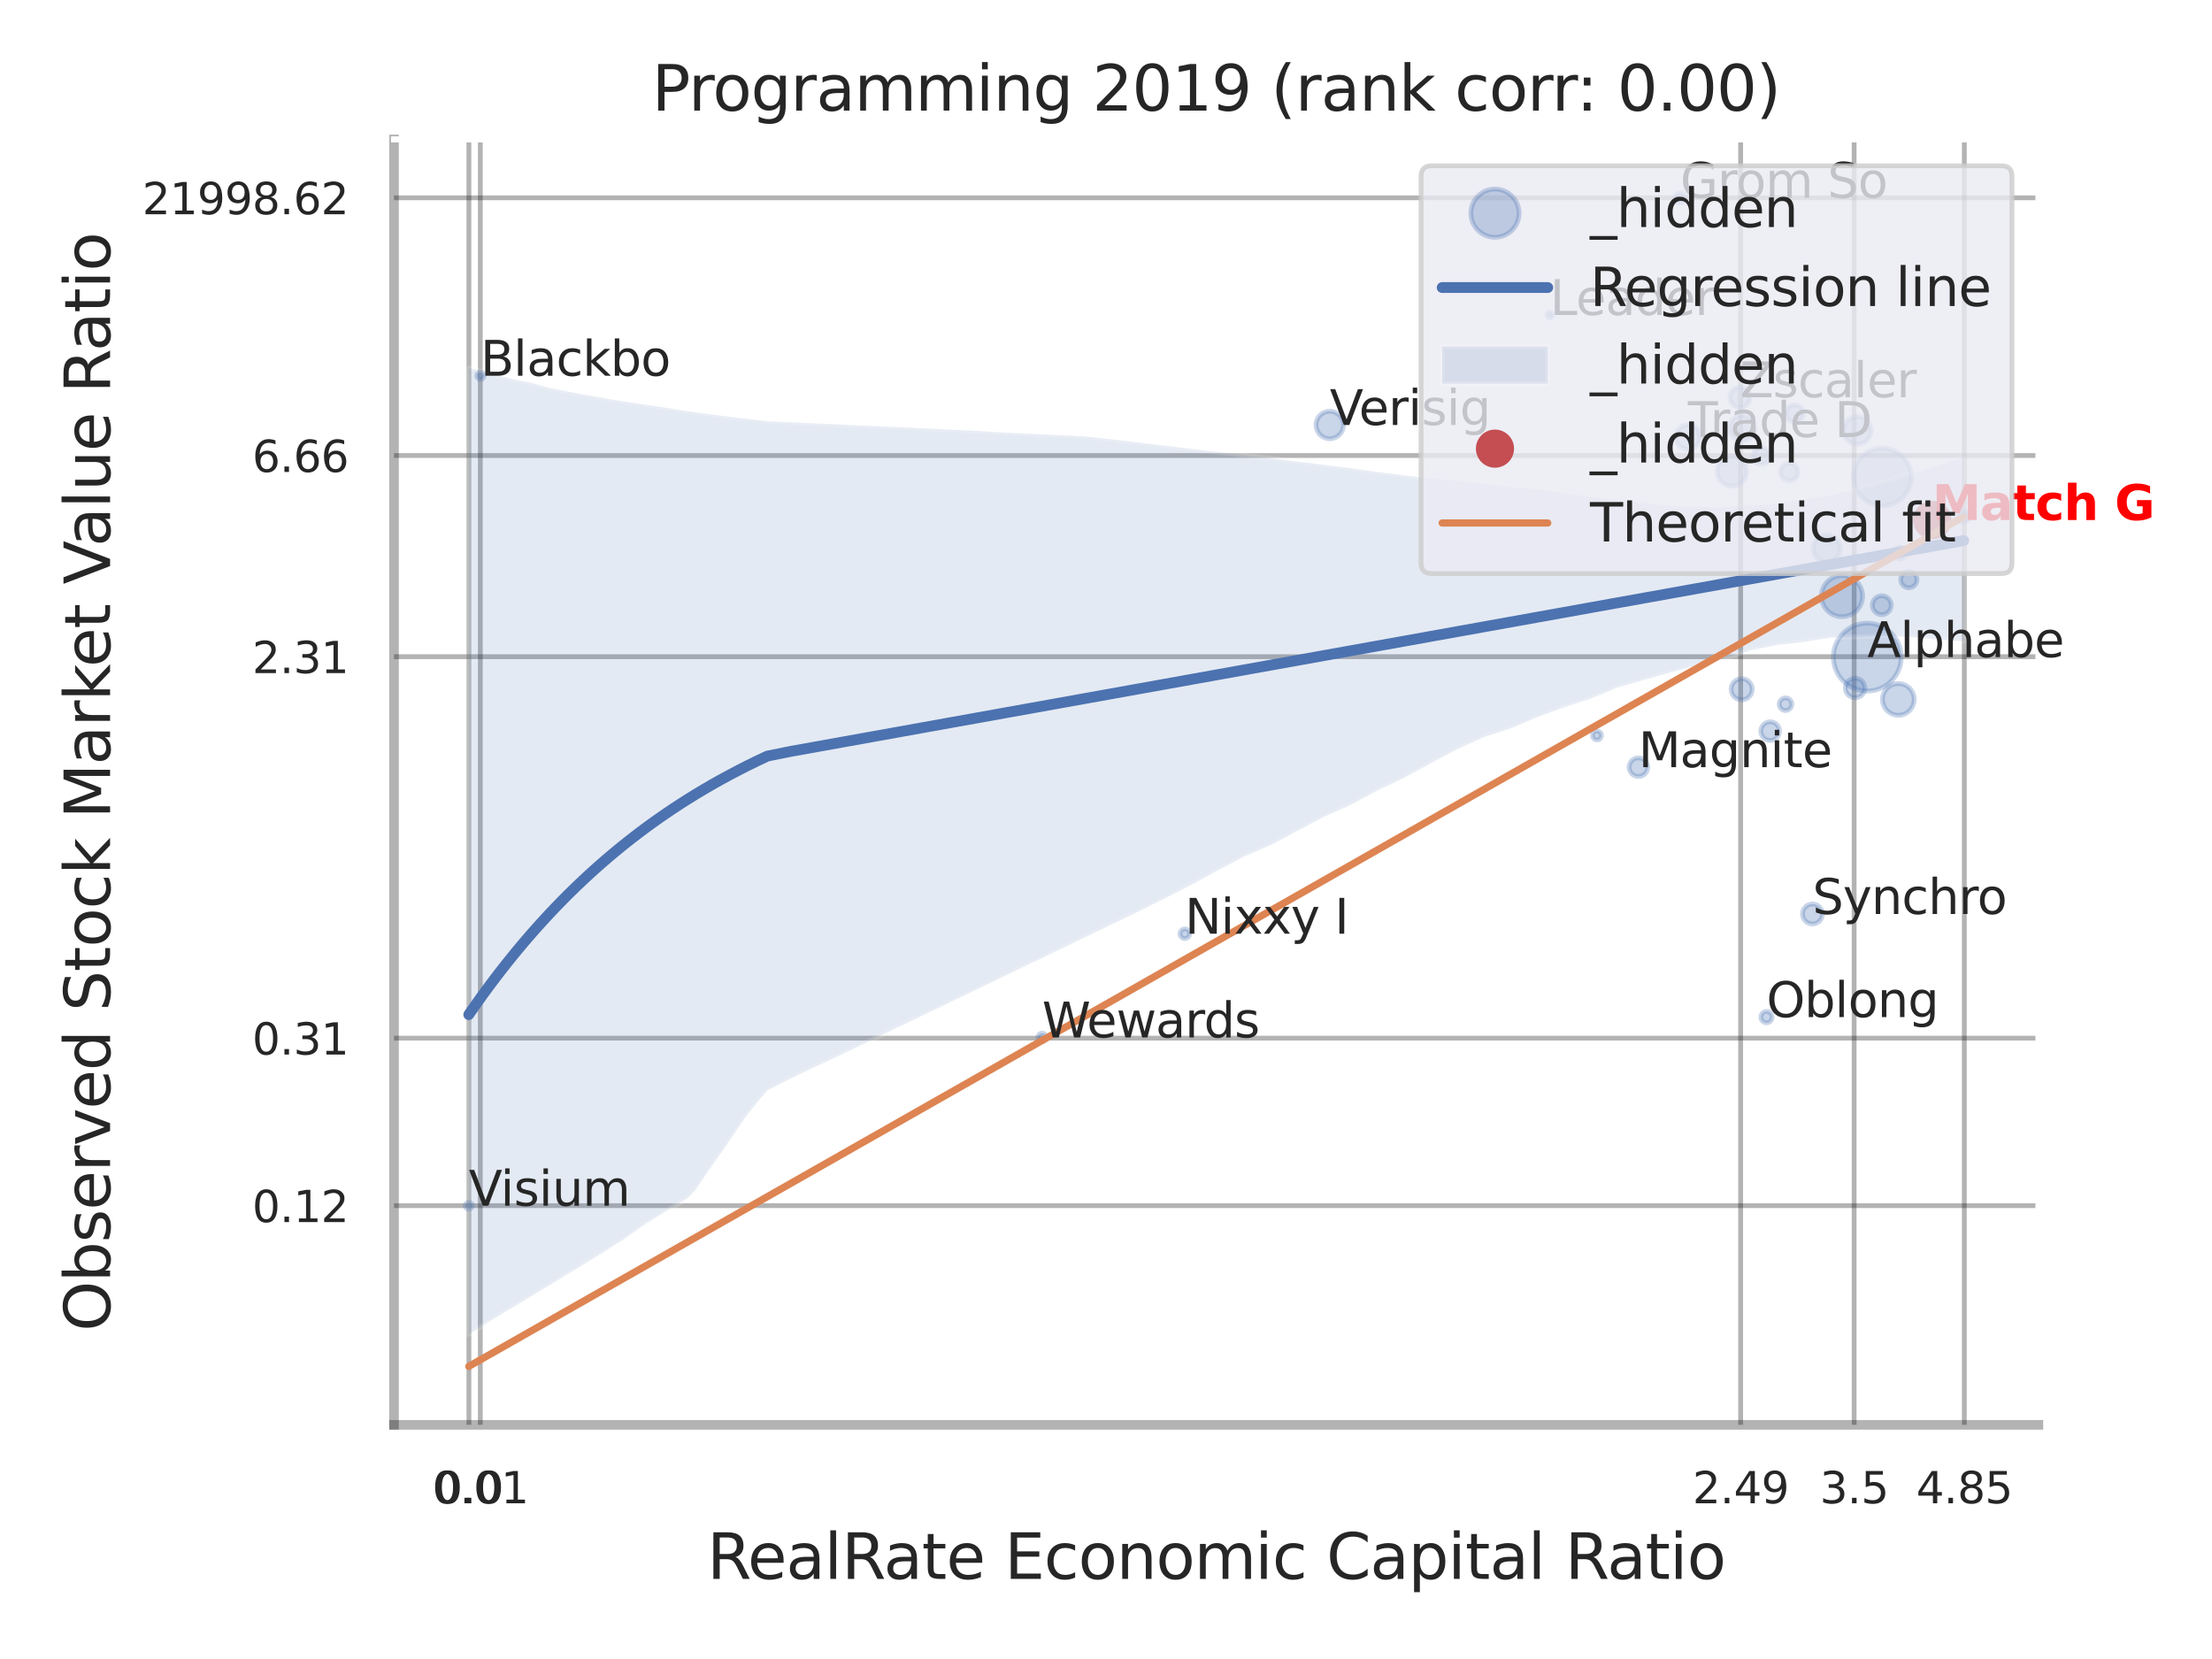 <?xml version="1.0" encoding="utf-8" standalone="no"?>
<!DOCTYPE svg PUBLIC "-//W3C//DTD SVG 1.1//EN"
  "http://www.w3.org/Graphics/SVG/1.1/DTD/svg11.dtd">
<svg xmlns:xlink="http://www.w3.org/1999/xlink" width="460.8pt" height="345.6pt" viewBox="0 0 460.8 345.6" xmlns="http://www.w3.org/2000/svg" version="1.1">
 <defs>
  <style type="text/css">*{stroke-linejoin: round; stroke-linecap: butt}</style>
 </defs>
 <g id="figure_1">
  <g id="patch_1">
   <path d="M 0 345.6 
L 460.8 345.6 
L 460.8 0 
L 0 0 
z
" style="fill: #ffffff"/>
  </g>
  <g id="axes_1">
   <g id="patch_2">
    <path d="M 82.08 296.82 
L 424.639 296.82 
L 424.639 29.04 
L 82.08 29.04 
z
" style="fill: #ffffff"/>
   </g>
   <g id="matplotlib.axis_1">
    <g id="xtick_1">
     <g id="line2d_1">
      <path d="M 97.683 296.82 
L 97.683 29.04 
" clip-path="url(#pd1fb52a8e3)" style="fill: none; stroke: #000000; stroke-opacity: 0.3; stroke-linecap: round"/>
     </g>
     <g id="text_1">
      <!-- 0.0 -->
      <g style="fill: #262626" transform="translate(90.526 313.159) scale(0.09 -0.09)">
       <defs>
        <path id="DejaVuSans-30" d="M 2034 4250 
Q 1547 4250 1301 3770 
Q 1056 3291 1056 2328 
Q 1056 1369 1301 889 
Q 1547 409 2034 409 
Q 2525 409 2770 889 
Q 3016 1369 3016 2328 
Q 3016 3291 2770 3770 
Q 2525 4250 2034 4250 
z
M 2034 4750 
Q 2819 4750 3233 4129 
Q 3647 3509 3647 2328 
Q 3647 1150 3233 529 
Q 2819 -91 2034 -91 
Q 1250 -91 836 529 
Q 422 1150 422 2328 
Q 422 3509 836 4129 
Q 1250 4750 2034 4750 
z
" transform="scale(0.016)"/>
        <path id="DejaVuSans-2e" d="M 684 794 
L 1344 794 
L 1344 0 
L 684 0 
L 684 794 
z
" transform="scale(0.016)"/>
       </defs>
       <use xlink:href="#DejaVuSans-30"/>
       <use xlink:href="#DejaVuSans-2e" transform="translate(63.623 0)"/>
       <use xlink:href="#DejaVuSans-30" transform="translate(95.41 0)"/>
      </g>
     </g>
    </g>
    <g id="xtick_2">
     <g id="line2d_2">
      <path d="M 100.056 296.82 
L 100.056 29.04 
" clip-path="url(#pd1fb52a8e3)" style="fill: none; stroke: #000000; stroke-opacity: 0.3; stroke-linecap: round"/>
     </g>
     <g id="text_2">
      <!-- 0.01 -->
      <g style="fill: #262626" transform="translate(90.037 313.159) scale(0.09 -0.09)">
       <defs>
        <path id="DejaVuSans-31" d="M 794 531 
L 1825 531 
L 1825 4091 
L 703 3866 
L 703 4441 
L 1819 4666 
L 2450 4666 
L 2450 531 
L 3481 531 
L 3481 0 
L 794 0 
L 794 531 
z
" transform="scale(0.016)"/>
       </defs>
       <use xlink:href="#DejaVuSans-30"/>
       <use xlink:href="#DejaVuSans-2e" transform="translate(63.623 0)"/>
       <use xlink:href="#DejaVuSans-30" transform="translate(95.41 0)"/>
       <use xlink:href="#DejaVuSans-31" transform="translate(159.033 0)"/>
      </g>
     </g>
    </g>
    <g id="xtick_3">
     <g id="line2d_3">
      <path d="M 362.607 296.82 
L 362.607 29.04 
" clip-path="url(#pd1fb52a8e3)" style="fill: none; stroke: #000000; stroke-opacity: 0.3; stroke-linecap: round"/>
     </g>
     <g id="text_3">
      <!-- 2.49 -->
      <g style="fill: #262626" transform="translate(352.588 313.159) scale(0.09 -0.09)">
       <defs>
        <path id="DejaVuSans-32" d="M 1228 531 
L 3431 531 
L 3431 0 
L 469 0 
L 469 531 
Q 828 903 1448 1529 
Q 2069 2156 2228 2338 
Q 2531 2678 2651 2914 
Q 2772 3150 2772 3378 
Q 2772 3750 2511 3984 
Q 2250 4219 1831 4219 
Q 1534 4219 1204 4116 
Q 875 4013 500 3803 
L 500 4441 
Q 881 4594 1212 4672 
Q 1544 4750 1819 4750 
Q 2544 4750 2975 4387 
Q 3406 4025 3406 3419 
Q 3406 3131 3298 2873 
Q 3191 2616 2906 2266 
Q 2828 2175 2409 1742 
Q 1991 1309 1228 531 
z
" transform="scale(0.016)"/>
        <path id="DejaVuSans-34" d="M 2419 4116 
L 825 1625 
L 2419 1625 
L 2419 4116 
z
M 2253 4666 
L 3047 4666 
L 3047 1625 
L 3713 1625 
L 3713 1100 
L 3047 1100 
L 3047 0 
L 2419 0 
L 2419 1100 
L 313 1100 
L 313 1709 
L 2253 4666 
z
" transform="scale(0.016)"/>
        <path id="DejaVuSans-39" d="M 703 97 
L 703 672 
Q 941 559 1184 500 
Q 1428 441 1663 441 
Q 2288 441 2617 861 
Q 2947 1281 2994 2138 
Q 2813 1869 2534 1725 
Q 2256 1581 1919 1581 
Q 1219 1581 811 2004 
Q 403 2428 403 3163 
Q 403 3881 828 4315 
Q 1253 4750 1959 4750 
Q 2769 4750 3195 4129 
Q 3622 3509 3622 2328 
Q 3622 1225 3098 567 
Q 2575 -91 1691 -91 
Q 1453 -91 1209 -44 
Q 966 3 703 97 
z
M 1959 2075 
Q 2384 2075 2632 2365 
Q 2881 2656 2881 3163 
Q 2881 3666 2632 3958 
Q 2384 4250 1959 4250 
Q 1534 4250 1286 3958 
Q 1038 3666 1038 3163 
Q 1038 2656 1286 2365 
Q 1534 2075 1959 2075 
z
" transform="scale(0.016)"/>
       </defs>
       <use xlink:href="#DejaVuSans-32"/>
       <use xlink:href="#DejaVuSans-2e" transform="translate(63.623 0)"/>
       <use xlink:href="#DejaVuSans-34" transform="translate(95.41 0)"/>
       <use xlink:href="#DejaVuSans-39" transform="translate(159.033 0)"/>
      </g>
     </g>
    </g>
    <g id="xtick_4">
     <g id="line2d_4">
      <path d="M 386.252 296.82 
L 386.252 29.04 
" clip-path="url(#pd1fb52a8e3)" style="fill: none; stroke: #000000; stroke-opacity: 0.3; stroke-linecap: round"/>
     </g>
     <g id="text_4">
      <!-- 3.5 -->
      <g style="fill: #262626" transform="translate(379.096 313.159) scale(0.09 -0.09)">
       <defs>
        <path id="DejaVuSans-33" d="M 2597 2516 
Q 3050 2419 3304 2112 
Q 3559 1806 3559 1356 
Q 3559 666 3084 287 
Q 2609 -91 1734 -91 
Q 1441 -91 1130 -33 
Q 819 25 488 141 
L 488 750 
Q 750 597 1062 519 
Q 1375 441 1716 441 
Q 2309 441 2620 675 
Q 2931 909 2931 1356 
Q 2931 1769 2642 2001 
Q 2353 2234 1838 2234 
L 1294 2234 
L 1294 2753 
L 1863 2753 
Q 2328 2753 2575 2939 
Q 2822 3125 2822 3475 
Q 2822 3834 2567 4026 
Q 2313 4219 1838 4219 
Q 1578 4219 1281 4162 
Q 984 4106 628 3988 
L 628 4550 
Q 988 4650 1302 4700 
Q 1616 4750 1894 4750 
Q 2613 4750 3031 4423 
Q 3450 4097 3450 3541 
Q 3450 3153 3228 2886 
Q 3006 2619 2597 2516 
z
" transform="scale(0.016)"/>
        <path id="DejaVuSans-35" d="M 691 4666 
L 3169 4666 
L 3169 4134 
L 1269 4134 
L 1269 2991 
Q 1406 3038 1543 3061 
Q 1681 3084 1819 3084 
Q 2600 3084 3056 2656 
Q 3513 2228 3513 1497 
Q 3513 744 3044 326 
Q 2575 -91 1722 -91 
Q 1428 -91 1123 -41 
Q 819 9 494 109 
L 494 744 
Q 775 591 1075 516 
Q 1375 441 1709 441 
Q 2250 441 2565 725 
Q 2881 1009 2881 1497 
Q 2881 1984 2565 2268 
Q 2250 2553 1709 2553 
Q 1456 2553 1204 2497 
Q 953 2441 691 2322 
L 691 4666 
z
" transform="scale(0.016)"/>
       </defs>
       <use xlink:href="#DejaVuSans-33"/>
       <use xlink:href="#DejaVuSans-2e" transform="translate(63.623 0)"/>
       <use xlink:href="#DejaVuSans-35" transform="translate(95.41 0)"/>
      </g>
     </g>
    </g>
    <g id="xtick_5">
     <g id="line2d_5">
      <path d="M 409.202 296.82 
L 409.202 29.04 
" clip-path="url(#pd1fb52a8e3)" style="fill: none; stroke: #000000; stroke-opacity: 0.3; stroke-linecap: round"/>
     </g>
     <g id="text_5">
      <!-- 4.85 -->
      <g style="fill: #262626" transform="translate(399.182 313.159) scale(0.09 -0.09)">
       <defs>
        <path id="DejaVuSans-38" d="M 2034 2216 
Q 1584 2216 1326 1975 
Q 1069 1734 1069 1313 
Q 1069 891 1326 650 
Q 1584 409 2034 409 
Q 2484 409 2743 651 
Q 3003 894 3003 1313 
Q 3003 1734 2745 1975 
Q 2488 2216 2034 2216 
z
M 1403 2484 
Q 997 2584 770 2862 
Q 544 3141 544 3541 
Q 544 4100 942 4425 
Q 1341 4750 2034 4750 
Q 2731 4750 3128 4425 
Q 3525 4100 3525 3541 
Q 3525 3141 3298 2862 
Q 3072 2584 2669 2484 
Q 3125 2378 3379 2068 
Q 3634 1759 3634 1313 
Q 3634 634 3220 271 
Q 2806 -91 2034 -91 
Q 1263 -91 848 271 
Q 434 634 434 1313 
Q 434 1759 690 2068 
Q 947 2378 1403 2484 
z
M 1172 3481 
Q 1172 3119 1398 2916 
Q 1625 2713 2034 2713 
Q 2441 2713 2670 2916 
Q 2900 3119 2900 3481 
Q 2900 3844 2670 4047 
Q 2441 4250 2034 4250 
Q 1625 4250 1398 4047 
Q 1172 3844 1172 3481 
z
" transform="scale(0.016)"/>
       </defs>
       <use xlink:href="#DejaVuSans-34"/>
       <use xlink:href="#DejaVuSans-2e" transform="translate(63.623 0)"/>
       <use xlink:href="#DejaVuSans-38" transform="translate(95.41 0)"/>
       <use xlink:href="#DejaVuSans-35" transform="translate(159.033 0)"/>
      </g>
     </g>
    </g>
    <g id="xtick_6"/>
    <g id="xtick_7"/>
    <g id="text_6">
     <!-- RealRate Economic Capital Ratio -->
     <g style="fill: #262626" transform="translate(147.306 328.908) scale(0.13 -0.13)">
      <defs>
       <path id="DejaVuSans-52" d="M 2841 2188 
Q 3044 2119 3236 1894 
Q 3428 1669 3622 1275 
L 4263 0 
L 3584 0 
L 2988 1197 
Q 2756 1666 2539 1819 
Q 2322 1972 1947 1972 
L 1259 1972 
L 1259 0 
L 628 0 
L 628 4666 
L 2053 4666 
Q 2853 4666 3247 4331 
Q 3641 3997 3641 3322 
Q 3641 2881 3436 2590 
Q 3231 2300 2841 2188 
z
M 1259 4147 
L 1259 2491 
L 2053 2491 
Q 2509 2491 2742 2702 
Q 2975 2913 2975 3322 
Q 2975 3731 2742 3939 
Q 2509 4147 2053 4147 
L 1259 4147 
z
" transform="scale(0.016)"/>
       <path id="DejaVuSans-65" d="M 3597 1894 
L 3597 1613 
L 953 1613 
Q 991 1019 1311 708 
Q 1631 397 2203 397 
Q 2534 397 2845 478 
Q 3156 559 3463 722 
L 3463 178 
Q 3153 47 2828 -22 
Q 2503 -91 2169 -91 
Q 1331 -91 842 396 
Q 353 884 353 1716 
Q 353 2575 817 3079 
Q 1281 3584 2069 3584 
Q 2775 3584 3186 3129 
Q 3597 2675 3597 1894 
z
M 3022 2063 
Q 3016 2534 2758 2815 
Q 2500 3097 2075 3097 
Q 1594 3097 1305 2825 
Q 1016 2553 972 2059 
L 3022 2063 
z
" transform="scale(0.016)"/>
       <path id="DejaVuSans-61" d="M 2194 1759 
Q 1497 1759 1228 1600 
Q 959 1441 959 1056 
Q 959 750 1161 570 
Q 1363 391 1709 391 
Q 2188 391 2477 730 
Q 2766 1069 2766 1631 
L 2766 1759 
L 2194 1759 
z
M 3341 1997 
L 3341 0 
L 2766 0 
L 2766 531 
Q 2569 213 2275 61 
Q 1981 -91 1556 -91 
Q 1019 -91 701 211 
Q 384 513 384 1019 
Q 384 1609 779 1909 
Q 1175 2209 1959 2209 
L 2766 2209 
L 2766 2266 
Q 2766 2663 2505 2880 
Q 2244 3097 1772 3097 
Q 1472 3097 1187 3025 
Q 903 2953 641 2809 
L 641 3341 
Q 956 3463 1253 3523 
Q 1550 3584 1831 3584 
Q 2591 3584 2966 3190 
Q 3341 2797 3341 1997 
z
" transform="scale(0.016)"/>
       <path id="DejaVuSans-6c" d="M 603 4863 
L 1178 4863 
L 1178 0 
L 603 0 
L 603 4863 
z
" transform="scale(0.016)"/>
       <path id="DejaVuSans-74" d="M 1172 4494 
L 1172 3500 
L 2356 3500 
L 2356 3053 
L 1172 3053 
L 1172 1153 
Q 1172 725 1289 603 
Q 1406 481 1766 481 
L 2356 481 
L 2356 0 
L 1766 0 
Q 1100 0 847 248 
Q 594 497 594 1153 
L 594 3053 
L 172 3053 
L 172 3500 
L 594 3500 
L 594 4494 
L 1172 4494 
z
" transform="scale(0.016)"/>
       <path id="DejaVuSans-20" transform="scale(0.016)"/>
       <path id="DejaVuSans-45" d="M 628 4666 
L 3578 4666 
L 3578 4134 
L 1259 4134 
L 1259 2753 
L 3481 2753 
L 3481 2222 
L 1259 2222 
L 1259 531 
L 3634 531 
L 3634 0 
L 628 0 
L 628 4666 
z
" transform="scale(0.016)"/>
       <path id="DejaVuSans-63" d="M 3122 3366 
L 3122 2828 
Q 2878 2963 2633 3030 
Q 2388 3097 2138 3097 
Q 1578 3097 1268 2742 
Q 959 2388 959 1747 
Q 959 1106 1268 751 
Q 1578 397 2138 397 
Q 2388 397 2633 464 
Q 2878 531 3122 666 
L 3122 134 
Q 2881 22 2623 -34 
Q 2366 -91 2075 -91 
Q 1284 -91 818 406 
Q 353 903 353 1747 
Q 353 2603 823 3093 
Q 1294 3584 2113 3584 
Q 2378 3584 2631 3529 
Q 2884 3475 3122 3366 
z
" transform="scale(0.016)"/>
       <path id="DejaVuSans-6f" d="M 1959 3097 
Q 1497 3097 1228 2736 
Q 959 2375 959 1747 
Q 959 1119 1226 758 
Q 1494 397 1959 397 
Q 2419 397 2687 759 
Q 2956 1122 2956 1747 
Q 2956 2369 2687 2733 
Q 2419 3097 1959 3097 
z
M 1959 3584 
Q 2709 3584 3137 3096 
Q 3566 2609 3566 1747 
Q 3566 888 3137 398 
Q 2709 -91 1959 -91 
Q 1206 -91 779 398 
Q 353 888 353 1747 
Q 353 2609 779 3096 
Q 1206 3584 1959 3584 
z
" transform="scale(0.016)"/>
       <path id="DejaVuSans-6e" d="M 3513 2113 
L 3513 0 
L 2938 0 
L 2938 2094 
Q 2938 2591 2744 2837 
Q 2550 3084 2163 3084 
Q 1697 3084 1428 2787 
Q 1159 2491 1159 1978 
L 1159 0 
L 581 0 
L 581 3500 
L 1159 3500 
L 1159 2956 
Q 1366 3272 1645 3428 
Q 1925 3584 2291 3584 
Q 2894 3584 3203 3211 
Q 3513 2838 3513 2113 
z
" transform="scale(0.016)"/>
       <path id="DejaVuSans-6d" d="M 3328 2828 
Q 3544 3216 3844 3400 
Q 4144 3584 4550 3584 
Q 5097 3584 5394 3201 
Q 5691 2819 5691 2113 
L 5691 0 
L 5113 0 
L 5113 2094 
Q 5113 2597 4934 2840 
Q 4756 3084 4391 3084 
Q 3944 3084 3684 2787 
Q 3425 2491 3425 1978 
L 3425 0 
L 2847 0 
L 2847 2094 
Q 2847 2600 2669 2842 
Q 2491 3084 2119 3084 
Q 1678 3084 1418 2786 
Q 1159 2488 1159 1978 
L 1159 0 
L 581 0 
L 581 3500 
L 1159 3500 
L 1159 2956 
Q 1356 3278 1631 3431 
Q 1906 3584 2284 3584 
Q 2666 3584 2933 3390 
Q 3200 3197 3328 2828 
z
" transform="scale(0.016)"/>
       <path id="DejaVuSans-69" d="M 603 3500 
L 1178 3500 
L 1178 0 
L 603 0 
L 603 3500 
z
M 603 4863 
L 1178 4863 
L 1178 4134 
L 603 4134 
L 603 4863 
z
" transform="scale(0.016)"/>
       <path id="DejaVuSans-43" d="M 4122 4306 
L 4122 3641 
Q 3803 3938 3442 4084 
Q 3081 4231 2675 4231 
Q 1875 4231 1450 3742 
Q 1025 3253 1025 2328 
Q 1025 1406 1450 917 
Q 1875 428 2675 428 
Q 3081 428 3442 575 
Q 3803 722 4122 1019 
L 4122 359 
Q 3791 134 3420 21 
Q 3050 -91 2638 -91 
Q 1578 -91 968 557 
Q 359 1206 359 2328 
Q 359 3453 968 4101 
Q 1578 4750 2638 4750 
Q 3056 4750 3426 4639 
Q 3797 4528 4122 4306 
z
" transform="scale(0.016)"/>
       <path id="DejaVuSans-70" d="M 1159 525 
L 1159 -1331 
L 581 -1331 
L 581 3500 
L 1159 3500 
L 1159 2969 
Q 1341 3281 1617 3432 
Q 1894 3584 2278 3584 
Q 2916 3584 3314 3078 
Q 3713 2572 3713 1747 
Q 3713 922 3314 415 
Q 2916 -91 2278 -91 
Q 1894 -91 1617 61 
Q 1341 213 1159 525 
z
M 3116 1747 
Q 3116 2381 2855 2742 
Q 2594 3103 2138 3103 
Q 1681 3103 1420 2742 
Q 1159 2381 1159 1747 
Q 1159 1113 1420 752 
Q 1681 391 2138 391 
Q 2594 391 2855 752 
Q 3116 1113 3116 1747 
z
" transform="scale(0.016)"/>
      </defs>
      <use xlink:href="#DejaVuSans-52"/>
      <use xlink:href="#DejaVuSans-65" transform="translate(64.982 0)"/>
      <use xlink:href="#DejaVuSans-61" transform="translate(126.506 0)"/>
      <use xlink:href="#DejaVuSans-6c" transform="translate(187.785 0)"/>
      <use xlink:href="#DejaVuSans-52" transform="translate(215.568 0)"/>
      <use xlink:href="#DejaVuSans-61" transform="translate(282.801 0)"/>
      <use xlink:href="#DejaVuSans-74" transform="translate(344.08 0)"/>
      <use xlink:href="#DejaVuSans-65" transform="translate(383.289 0)"/>
      <use xlink:href="#DejaVuSans-20" transform="translate(444.812 0)"/>
      <use xlink:href="#DejaVuSans-45" transform="translate(476.6 0)"/>
      <use xlink:href="#DejaVuSans-63" transform="translate(539.783 0)"/>
      <use xlink:href="#DejaVuSans-6f" transform="translate(594.764 0)"/>
      <use xlink:href="#DejaVuSans-6e" transform="translate(655.945 0)"/>
      <use xlink:href="#DejaVuSans-6f" transform="translate(719.324 0)"/>
      <use xlink:href="#DejaVuSans-6d" transform="translate(780.506 0)"/>
      <use xlink:href="#DejaVuSans-69" transform="translate(877.918 0)"/>
      <use xlink:href="#DejaVuSans-63" transform="translate(905.701 0)"/>
      <use xlink:href="#DejaVuSans-20" transform="translate(960.682 0)"/>
      <use xlink:href="#DejaVuSans-43" transform="translate(992.469 0)"/>
      <use xlink:href="#DejaVuSans-61" transform="translate(1062.293 0)"/>
      <use xlink:href="#DejaVuSans-70" transform="translate(1123.572 0)"/>
      <use xlink:href="#DejaVuSans-69" transform="translate(1187.049 0)"/>
      <use xlink:href="#DejaVuSans-74" transform="translate(1214.832 0)"/>
      <use xlink:href="#DejaVuSans-61" transform="translate(1254.041 0)"/>
      <use xlink:href="#DejaVuSans-6c" transform="translate(1315.32 0)"/>
      <use xlink:href="#DejaVuSans-20" transform="translate(1343.104 0)"/>
      <use xlink:href="#DejaVuSans-52" transform="translate(1374.891 0)"/>
      <use xlink:href="#DejaVuSans-61" transform="translate(1442.123 0)"/>
      <use xlink:href="#DejaVuSans-74" transform="translate(1503.402 0)"/>
      <use xlink:href="#DejaVuSans-69" transform="translate(1542.611 0)"/>
      <use xlink:href="#DejaVuSans-6f" transform="translate(1570.395 0)"/>
     </g>
    </g>
   </g>
   <g id="matplotlib.axis_2">
    <g id="ytick_1">
     <g id="line2d_6">
      <path d="M 82.08 251.164 
L 424.639 251.164 
" clip-path="url(#pd1fb52a8e3)" style="fill: none; stroke: #000000; stroke-opacity: 0.3; stroke-linecap: round"/>
     </g>
     <g id="text_7">
      <!-- 0.12 -->
      <g style="fill: #262626" transform="translate(52.541 254.584) scale(0.09 -0.09)">
       <use xlink:href="#DejaVuSans-30"/>
       <use xlink:href="#DejaVuSans-2e" transform="translate(63.623 0)"/>
       <use xlink:href="#DejaVuSans-31" transform="translate(95.41 0)"/>
       <use xlink:href="#DejaVuSans-32" transform="translate(159.033 0)"/>
      </g>
     </g>
    </g>
    <g id="ytick_2">
     <g id="line2d_7">
      <path d="M 82.08 216.262 
L 424.639 216.262 
" clip-path="url(#pd1fb52a8e3)" style="fill: none; stroke: #000000; stroke-opacity: 0.3; stroke-linecap: round"/>
     </g>
     <g id="text_8">
      <!-- 0.31 -->
      <g style="fill: #262626" transform="translate(52.541 219.681) scale(0.09 -0.09)">
       <use xlink:href="#DejaVuSans-30"/>
       <use xlink:href="#DejaVuSans-2e" transform="translate(63.623 0)"/>
       <use xlink:href="#DejaVuSans-33" transform="translate(95.41 0)"/>
       <use xlink:href="#DejaVuSans-31" transform="translate(159.033 0)"/>
      </g>
     </g>
    </g>
    <g id="ytick_3">
     <g id="line2d_8">
      <path d="M 82.08 136.802 
L 424.639 136.802 
" clip-path="url(#pd1fb52a8e3)" style="fill: none; stroke: #000000; stroke-opacity: 0.3; stroke-linecap: round"/>
     </g>
     <g id="text_9">
      <!-- 2.31 -->
      <g style="fill: #262626" transform="translate(52.541 140.222) scale(0.09 -0.09)">
       <use xlink:href="#DejaVuSans-32"/>
       <use xlink:href="#DejaVuSans-2e" transform="translate(63.623 0)"/>
       <use xlink:href="#DejaVuSans-33" transform="translate(95.41 0)"/>
       <use xlink:href="#DejaVuSans-31" transform="translate(159.033 0)"/>
      </g>
     </g>
    </g>
    <g id="ytick_4">
     <g id="line2d_9">
      <path d="M 82.08 94.898 
L 424.639 94.898 
" clip-path="url(#pd1fb52a8e3)" style="fill: none; stroke: #000000; stroke-opacity: 0.3; stroke-linecap: round"/>
     </g>
     <g id="text_10">
      <!-- 6.66 -->
      <g style="fill: #262626" transform="translate(52.541 98.318) scale(0.09 -0.09)">
       <defs>
        <path id="DejaVuSans-36" d="M 2113 2584 
Q 1688 2584 1439 2293 
Q 1191 2003 1191 1497 
Q 1191 994 1439 701 
Q 1688 409 2113 409 
Q 2538 409 2786 701 
Q 3034 994 3034 1497 
Q 3034 2003 2786 2293 
Q 2538 2584 2113 2584 
z
M 3366 4563 
L 3366 3988 
Q 3128 4100 2886 4159 
Q 2644 4219 2406 4219 
Q 1781 4219 1451 3797 
Q 1122 3375 1075 2522 
Q 1259 2794 1537 2939 
Q 1816 3084 2150 3084 
Q 2853 3084 3261 2657 
Q 3669 2231 3669 1497 
Q 3669 778 3244 343 
Q 2819 -91 2113 -91 
Q 1303 -91 875 529 
Q 447 1150 447 2328 
Q 447 3434 972 4092 
Q 1497 4750 2381 4750 
Q 2619 4750 2861 4703 
Q 3103 4656 3366 4563 
z
" transform="scale(0.016)"/>
       </defs>
       <use xlink:href="#DejaVuSans-36"/>
       <use xlink:href="#DejaVuSans-2e" transform="translate(63.623 0)"/>
       <use xlink:href="#DejaVuSans-36" transform="translate(95.41 0)"/>
       <use xlink:href="#DejaVuSans-36" transform="translate(159.033 0)"/>
      </g>
     </g>
    </g>
    <g id="ytick_5">
     <g id="line2d_10">
      <path d="M 82.08 41.208 
L 424.639 41.208 
" clip-path="url(#pd1fb52a8e3)" style="fill: none; stroke: #000000; stroke-opacity: 0.3; stroke-linecap: round"/>
     </g>
     <g id="text_11">
      <!-- 21998.62 -->
      <g style="fill: #262626" transform="translate(29.636 44.627) scale(0.09 -0.09)">
       <use xlink:href="#DejaVuSans-32"/>
       <use xlink:href="#DejaVuSans-31" transform="translate(63.623 0)"/>
       <use xlink:href="#DejaVuSans-39" transform="translate(127.246 0)"/>
       <use xlink:href="#DejaVuSans-39" transform="translate(190.869 0)"/>
       <use xlink:href="#DejaVuSans-38" transform="translate(254.492 0)"/>
       <use xlink:href="#DejaVuSans-2e" transform="translate(318.115 0)"/>
       <use xlink:href="#DejaVuSans-36" transform="translate(349.902 0)"/>
       <use xlink:href="#DejaVuSans-32" transform="translate(413.525 0)"/>
      </g>
     </g>
    </g>
    <g id="ytick_6"/>
    <g id="ytick_7"/>
    <g id="ytick_8"/>
    <g id="text_12">
     <!-- Observed Stock Market Value Ratio -->
     <g style="fill: #262626" transform="translate(22.932 277.332) rotate(-90) scale(0.13 -0.13)">
      <defs>
       <path id="DejaVuSans-4f" d="M 2522 4238 
Q 1834 4238 1429 3725 
Q 1025 3213 1025 2328 
Q 1025 1447 1429 934 
Q 1834 422 2522 422 
Q 3209 422 3611 934 
Q 4013 1447 4013 2328 
Q 4013 3213 3611 3725 
Q 3209 4238 2522 4238 
z
M 2522 4750 
Q 3503 4750 4090 4092 
Q 4678 3434 4678 2328 
Q 4678 1225 4090 567 
Q 3503 -91 2522 -91 
Q 1538 -91 948 565 
Q 359 1222 359 2328 
Q 359 3434 948 4092 
Q 1538 4750 2522 4750 
z
" transform="scale(0.016)"/>
       <path id="DejaVuSans-62" d="M 3116 1747 
Q 3116 2381 2855 2742 
Q 2594 3103 2138 3103 
Q 1681 3103 1420 2742 
Q 1159 2381 1159 1747 
Q 1159 1113 1420 752 
Q 1681 391 2138 391 
Q 2594 391 2855 752 
Q 3116 1113 3116 1747 
z
M 1159 2969 
Q 1341 3281 1617 3432 
Q 1894 3584 2278 3584 
Q 2916 3584 3314 3078 
Q 3713 2572 3713 1747 
Q 3713 922 3314 415 
Q 2916 -91 2278 -91 
Q 1894 -91 1617 61 
Q 1341 213 1159 525 
L 1159 0 
L 581 0 
L 581 4863 
L 1159 4863 
L 1159 2969 
z
" transform="scale(0.016)"/>
       <path id="DejaVuSans-73" d="M 2834 3397 
L 2834 2853 
Q 2591 2978 2328 3040 
Q 2066 3103 1784 3103 
Q 1356 3103 1142 2972 
Q 928 2841 928 2578 
Q 928 2378 1081 2264 
Q 1234 2150 1697 2047 
L 1894 2003 
Q 2506 1872 2764 1633 
Q 3022 1394 3022 966 
Q 3022 478 2636 193 
Q 2250 -91 1575 -91 
Q 1294 -91 989 -36 
Q 684 19 347 128 
L 347 722 
Q 666 556 975 473 
Q 1284 391 1588 391 
Q 1994 391 2212 530 
Q 2431 669 2431 922 
Q 2431 1156 2273 1281 
Q 2116 1406 1581 1522 
L 1381 1569 
Q 847 1681 609 1914 
Q 372 2147 372 2553 
Q 372 3047 722 3315 
Q 1072 3584 1716 3584 
Q 2034 3584 2315 3537 
Q 2597 3491 2834 3397 
z
" transform="scale(0.016)"/>
       <path id="DejaVuSans-72" d="M 2631 2963 
Q 2534 3019 2420 3045 
Q 2306 3072 2169 3072 
Q 1681 3072 1420 2755 
Q 1159 2438 1159 1844 
L 1159 0 
L 581 0 
L 581 3500 
L 1159 3500 
L 1159 2956 
Q 1341 3275 1631 3429 
Q 1922 3584 2338 3584 
Q 2397 3584 2469 3576 
Q 2541 3569 2628 3553 
L 2631 2963 
z
" transform="scale(0.016)"/>
       <path id="DejaVuSans-76" d="M 191 3500 
L 800 3500 
L 1894 563 
L 2988 3500 
L 3597 3500 
L 2284 0 
L 1503 0 
L 191 3500 
z
" transform="scale(0.016)"/>
       <path id="DejaVuSans-64" d="M 2906 2969 
L 2906 4863 
L 3481 4863 
L 3481 0 
L 2906 0 
L 2906 525 
Q 2725 213 2448 61 
Q 2172 -91 1784 -91 
Q 1150 -91 751 415 
Q 353 922 353 1747 
Q 353 2572 751 3078 
Q 1150 3584 1784 3584 
Q 2172 3584 2448 3432 
Q 2725 3281 2906 2969 
z
M 947 1747 
Q 947 1113 1208 752 
Q 1469 391 1925 391 
Q 2381 391 2643 752 
Q 2906 1113 2906 1747 
Q 2906 2381 2643 2742 
Q 2381 3103 1925 3103 
Q 1469 3103 1208 2742 
Q 947 2381 947 1747 
z
" transform="scale(0.016)"/>
       <path id="DejaVuSans-53" d="M 3425 4513 
L 3425 3897 
Q 3066 4069 2747 4153 
Q 2428 4238 2131 4238 
Q 1616 4238 1336 4038 
Q 1056 3838 1056 3469 
Q 1056 3159 1242 3001 
Q 1428 2844 1947 2747 
L 2328 2669 
Q 3034 2534 3370 2195 
Q 3706 1856 3706 1288 
Q 3706 609 3251 259 
Q 2797 -91 1919 -91 
Q 1588 -91 1214 -16 
Q 841 59 441 206 
L 441 856 
Q 825 641 1194 531 
Q 1563 422 1919 422 
Q 2459 422 2753 634 
Q 3047 847 3047 1241 
Q 3047 1584 2836 1778 
Q 2625 1972 2144 2069 
L 1759 2144 
Q 1053 2284 737 2584 
Q 422 2884 422 3419 
Q 422 4038 858 4394 
Q 1294 4750 2059 4750 
Q 2388 4750 2728 4690 
Q 3069 4631 3425 4513 
z
" transform="scale(0.016)"/>
       <path id="DejaVuSans-6b" d="M 581 4863 
L 1159 4863 
L 1159 1991 
L 2875 3500 
L 3609 3500 
L 1753 1863 
L 3688 0 
L 2938 0 
L 1159 1709 
L 1159 0 
L 581 0 
L 581 4863 
z
" transform="scale(0.016)"/>
       <path id="DejaVuSans-4d" d="M 628 4666 
L 1569 4666 
L 2759 1491 
L 3956 4666 
L 4897 4666 
L 4897 0 
L 4281 0 
L 4281 4097 
L 3078 897 
L 2444 897 
L 1241 4097 
L 1241 0 
L 628 0 
L 628 4666 
z
" transform="scale(0.016)"/>
       <path id="DejaVuSans-56" d="M 1831 0 
L 50 4666 
L 709 4666 
L 2188 738 
L 3669 4666 
L 4325 4666 
L 2547 0 
L 1831 0 
z
" transform="scale(0.016)"/>
       <path id="DejaVuSans-75" d="M 544 1381 
L 544 3500 
L 1119 3500 
L 1119 1403 
Q 1119 906 1312 657 
Q 1506 409 1894 409 
Q 2359 409 2629 706 
Q 2900 1003 2900 1516 
L 2900 3500 
L 3475 3500 
L 3475 0 
L 2900 0 
L 2900 538 
Q 2691 219 2414 64 
Q 2138 -91 1772 -91 
Q 1169 -91 856 284 
Q 544 659 544 1381 
z
M 1991 3584 
L 1991 3584 
z
" transform="scale(0.016)"/>
      </defs>
      <use xlink:href="#DejaVuSans-4f"/>
      <use xlink:href="#DejaVuSans-62" transform="translate(78.711 0)"/>
      <use xlink:href="#DejaVuSans-73" transform="translate(142.188 0)"/>
      <use xlink:href="#DejaVuSans-65" transform="translate(194.287 0)"/>
      <use xlink:href="#DejaVuSans-72" transform="translate(255.811 0)"/>
      <use xlink:href="#DejaVuSans-76" transform="translate(296.924 0)"/>
      <use xlink:href="#DejaVuSans-65" transform="translate(356.104 0)"/>
      <use xlink:href="#DejaVuSans-64" transform="translate(417.627 0)"/>
      <use xlink:href="#DejaVuSans-20" transform="translate(481.104 0)"/>
      <use xlink:href="#DejaVuSans-53" transform="translate(512.891 0)"/>
      <use xlink:href="#DejaVuSans-74" transform="translate(576.367 0)"/>
      <use xlink:href="#DejaVuSans-6f" transform="translate(615.576 0)"/>
      <use xlink:href="#DejaVuSans-63" transform="translate(676.758 0)"/>
      <use xlink:href="#DejaVuSans-6b" transform="translate(731.738 0)"/>
      <use xlink:href="#DejaVuSans-20" transform="translate(789.648 0)"/>
      <use xlink:href="#DejaVuSans-4d" transform="translate(821.436 0)"/>
      <use xlink:href="#DejaVuSans-61" transform="translate(907.715 0)"/>
      <use xlink:href="#DejaVuSans-72" transform="translate(968.994 0)"/>
      <use xlink:href="#DejaVuSans-6b" transform="translate(1010.107 0)"/>
      <use xlink:href="#DejaVuSans-65" transform="translate(1064.393 0)"/>
      <use xlink:href="#DejaVuSans-74" transform="translate(1125.916 0)"/>
      <use xlink:href="#DejaVuSans-20" transform="translate(1165.125 0)"/>
      <use xlink:href="#DejaVuSans-56" transform="translate(1196.912 0)"/>
      <use xlink:href="#DejaVuSans-61" transform="translate(1257.57 0)"/>
      <use xlink:href="#DejaVuSans-6c" transform="translate(1318.85 0)"/>
      <use xlink:href="#DejaVuSans-75" transform="translate(1346.633 0)"/>
      <use xlink:href="#DejaVuSans-65" transform="translate(1410.012 0)"/>
      <use xlink:href="#DejaVuSans-20" transform="translate(1471.535 0)"/>
      <use xlink:href="#DejaVuSans-52" transform="translate(1503.322 0)"/>
      <use xlink:href="#DejaVuSans-61" transform="translate(1570.555 0)"/>
      <use xlink:href="#DejaVuSans-74" transform="translate(1631.834 0)"/>
      <use xlink:href="#DejaVuSans-69" transform="translate(1671.043 0)"/>
      <use xlink:href="#DejaVuSans-6f" transform="translate(1698.826 0)"/>
     </g>
    </g>
   </g>
   <g id="PathCollection_1">
    <path d="M 367.995 213.051 
C 368.306 213.051 368.604 212.928 368.823 212.708 
C 369.043 212.489 369.166 212.191 369.166 211.88 
C 369.166 211.569 369.043 211.271 368.823 211.052 
C 368.604 210.832 368.306 210.709 367.995 210.709 
C 367.684 210.709 367.386 210.832 367.167 211.052 
C 366.947 211.271 366.824 211.569 366.824 211.88 
C 366.824 212.191 366.947 212.489 367.167 212.708 
C 367.386 212.928 367.684 213.051 367.995 213.051 
z
" clip-path="url(#pd1fb52a8e3)" style="fill: #4c72b0; fill-opacity: 0.3; stroke: #4c72b0; stroke-opacity: 0.3"/>
    <path d="M 409.068 108.785 
C 409.374 108.785 409.667 108.663 409.883 108.447 
C 410.099 108.231 410.221 107.938 410.221 107.633 
C 410.221 107.327 410.099 107.034 409.883 106.818 
C 409.667 106.602 409.374 106.481 409.068 106.481 
C 408.763 106.481 408.47 106.602 408.254 106.818 
C 408.038 107.034 407.916 107.327 407.916 107.633 
C 407.916 107.938 408.038 108.231 408.254 108.447 
C 408.47 108.663 408.763 108.785 409.068 108.785 
z
" clip-path="url(#pd1fb52a8e3)" style="fill: #4c72b0; fill-opacity: 0.3; stroke: #4c72b0; stroke-opacity: 0.3"/>
    <path d="M 402.52 111.799 
C 403.441 111.799 404.324 111.433 404.975 110.782 
C 405.626 110.131 405.992 109.248 405.992 108.327 
C 405.992 107.407 405.626 106.524 404.975 105.872 
C 404.324 105.221 403.441 104.856 402.52 104.856 
C 401.599 104.856 400.716 105.221 400.065 105.872 
C 399.414 106.524 399.049 107.407 399.049 108.327 
C 399.049 109.248 399.414 110.131 400.065 110.782 
C 400.716 111.433 401.599 111.799 402.52 111.799 
z
" clip-path="url(#pd1fb52a8e3)" style="fill: #4c72b0; fill-opacity: 0.3; stroke: #4c72b0; stroke-opacity: 0.3"/>
    <path d="M 362.908 91.845 
C 363.616 91.845 364.296 91.564 364.796 91.063 
C 365.297 90.562 365.578 89.883 365.578 89.175 
C 365.578 88.467 365.297 87.788 364.796 87.288 
C 364.296 86.787 363.616 86.506 362.908 86.506 
C 362.2 86.506 361.521 86.787 361.021 87.288 
C 360.52 87.788 360.239 88.467 360.239 89.175 
C 360.239 89.883 360.52 90.562 361.021 91.063 
C 361.521 91.564 362.2 91.845 362.908 91.845 
z
" clip-path="url(#pd1fb52a8e3)" style="fill: #4c72b0; fill-opacity: 0.3; stroke: #4c72b0; stroke-opacity: 0.3"/>
    <path d="M 277.016 91.393 
C 277.775 91.393 278.504 91.091 279.04 90.554 
C 279.577 90.018 279.879 89.289 279.879 88.53 
C 279.879 87.771 279.577 87.043 279.04 86.506 
C 278.504 85.97 277.775 85.668 277.016 85.668 
C 276.257 85.668 275.529 85.97 274.992 86.506 
C 274.456 87.043 274.154 87.771 274.154 88.53 
C 274.154 89.289 274.456 90.018 274.992 90.554 
C 275.529 91.091 276.257 91.393 277.016 91.393 
z
" clip-path="url(#pd1fb52a8e3)" style="fill: #4c72b0; fill-opacity: 0.3; stroke: #4c72b0; stroke-opacity: 0.3"/>
    <path d="M 383.724 128.476 
C 384.862 128.476 385.953 128.024 386.758 127.219 
C 387.562 126.415 388.014 125.324 388.014 124.186 
C 388.014 123.048 387.562 121.957 386.758 121.153 
C 385.953 120.348 384.862 119.896 383.724 119.896 
C 382.587 119.896 381.496 120.348 380.691 121.153 
C 379.887 121.957 379.435 123.048 379.435 124.186 
C 379.435 125.324 379.887 126.415 380.691 127.219 
C 381.496 128.024 382.587 128.476 383.724 128.476 
z
" clip-path="url(#pd1fb52a8e3)" style="fill: #4c72b0; fill-opacity: 0.3; stroke: #4c72b0; stroke-opacity: 0.3"/>
    <path d="M 97.651 251.899 
C 97.843 251.899 98.026 251.823 98.162 251.687 
C 98.298 251.552 98.374 251.368 98.374 251.176 
C 98.374 250.984 98.298 250.801 98.162 250.665 
C 98.026 250.53 97.843 250.453 97.651 250.453 
C 97.459 250.453 97.275 250.53 97.14 250.665 
C 97.004 250.801 96.928 250.984 96.928 251.176 
C 96.928 251.368 97.004 251.552 97.14 251.687 
C 97.275 251.823 97.459 251.899 97.651 251.899 
z
" clip-path="url(#pd1fb52a8e3)" style="fill: #4c72b0; fill-opacity: 0.3; stroke: #4c72b0; stroke-opacity: 0.3"/>
    <path d="M 392.013 128.047 
C 392.535 128.047 393.037 127.839 393.406 127.469 
C 393.776 127.1 393.984 126.598 393.984 126.076 
C 393.984 125.553 393.776 125.052 393.406 124.682 
C 393.037 124.312 392.535 124.105 392.013 124.105 
C 391.49 124.105 390.989 124.312 390.619 124.682 
C 390.249 125.052 390.042 125.553 390.042 126.076 
C 390.042 126.598 390.249 127.1 390.619 127.469 
C 390.989 127.839 391.49 128.047 392.013 128.047 
z
" clip-path="url(#pd1fb52a8e3)" style="fill: #4c72b0; fill-opacity: 0.3; stroke: #4c72b0; stroke-opacity: 0.3"/>
    <path d="M 377.57 192.477 
C 378.121 192.477 378.65 192.258 379.039 191.868 
C 379.429 191.479 379.648 190.95 379.648 190.399 
C 379.648 189.848 379.429 189.319 379.039 188.929 
C 378.65 188.539 378.121 188.32 377.57 188.32 
C 377.019 188.32 376.49 188.539 376.1 188.929 
C 375.71 189.319 375.491 189.848 375.491 190.399 
C 375.491 190.95 375.71 191.479 376.1 191.868 
C 376.49 192.258 377.019 192.477 377.57 192.477 
z
" clip-path="url(#pd1fb52a8e3)" style="fill: #4c72b0; fill-opacity: 0.3; stroke: #4c72b0; stroke-opacity: 0.3"/>
    <path d="M 368.759 154.252 
C 369.274 154.252 369.769 154.047 370.134 153.682 
C 370.498 153.317 370.703 152.823 370.703 152.307 
C 370.703 151.791 370.498 151.296 370.134 150.932 
C 369.769 150.567 369.274 150.362 368.759 150.362 
C 368.243 150.362 367.748 150.567 367.383 150.932 
C 367.019 151.296 366.814 151.791 366.814 152.307 
C 366.814 152.823 367.019 153.317 367.383 153.682 
C 367.748 154.047 368.243 154.252 368.759 154.252 
z
" clip-path="url(#pd1fb52a8e3)" style="fill: #4c72b0; fill-opacity: 0.3; stroke: #4c72b0; stroke-opacity: 0.3"/>
    <path d="M 397.652 122.451 
C 398.103 122.451 398.535 122.272 398.854 121.954 
C 399.172 121.635 399.352 121.203 399.352 120.752 
C 399.352 120.301 399.172 119.869 398.854 119.55 
C 398.535 119.231 398.103 119.052 397.652 119.052 
C 397.201 119.052 396.769 119.231 396.45 119.55 
C 396.132 119.869 395.953 120.301 395.953 120.752 
C 395.953 121.203 396.132 121.635 396.45 121.954 
C 396.769 122.272 397.201 122.451 397.652 122.451 
z
" clip-path="url(#pd1fb52a8e3)" style="fill: #4c72b0; fill-opacity: 0.3; stroke: #4c72b0; stroke-opacity: 0.3"/>
    <path d="M 392.124 105.367 
C 393.719 105.367 395.249 104.733 396.377 103.605 
C 397.505 102.477 398.139 100.947 398.139 99.352 
C 398.139 97.757 397.505 96.227 396.377 95.099 
C 395.249 93.971 393.719 93.337 392.124 93.337 
C 390.529 93.337 388.999 93.971 387.871 95.099 
C 386.743 96.227 386.109 97.757 386.109 99.352 
C 386.109 100.947 386.743 102.477 387.871 103.605 
C 388.999 104.733 390.529 105.367 392.124 105.367 
z
" clip-path="url(#pd1fb52a8e3)" style="fill: #4c72b0; fill-opacity: 0.3; stroke: #4c72b0; stroke-opacity: 0.3"/>
    <path d="M 386.464 145.358 
C 387.004 145.358 387.522 145.143 387.904 144.761 
C 388.285 144.379 388.5 143.862 388.5 143.322 
C 388.5 142.782 388.285 142.264 387.904 141.882 
C 387.522 141.5 387.004 141.285 386.464 141.285 
C 385.924 141.285 385.406 141.5 385.024 141.882 
C 384.642 142.264 384.428 142.782 384.428 143.322 
C 384.428 143.862 384.642 144.379 385.024 144.761 
C 385.406 145.143 385.924 145.358 386.464 145.358 
z
" clip-path="url(#pd1fb52a8e3)" style="fill: #4c72b0; fill-opacity: 0.3; stroke: #4c72b0; stroke-opacity: 0.3"/>
    <path d="M 386.887 92.543 
C 387.65 92.543 388.382 92.24 388.921 91.7 
C 389.461 91.161 389.764 90.429 389.764 89.666 
C 389.764 88.903 389.461 88.171 388.921 87.631 
C 388.382 87.092 387.65 86.788 386.887 86.788 
C 386.124 86.788 385.392 87.092 384.852 87.631 
C 384.313 88.171 384.009 88.903 384.009 89.666 
C 384.009 90.429 384.313 91.161 384.852 91.7 
C 385.392 92.24 386.124 92.543 386.887 92.543 
z
" clip-path="url(#pd1fb52a8e3)" style="fill: #4c72b0; fill-opacity: 0.3; stroke: #4c72b0; stroke-opacity: 0.3"/>
    <path d="M 371.962 148.017 
C 372.311 148.017 372.646 147.878 372.893 147.631 
C 373.14 147.384 373.279 147.049 373.279 146.7 
C 373.279 146.351 373.14 146.016 372.893 145.769 
C 372.646 145.522 372.311 145.383 371.962 145.383 
C 371.612 145.383 371.277 145.522 371.03 145.769 
C 370.783 146.016 370.645 146.351 370.645 146.7 
C 370.645 147.049 370.783 147.384 371.03 147.631 
C 371.277 147.878 371.612 148.017 371.962 148.017 
z
" clip-path="url(#pd1fb52a8e3)" style="fill: #4c72b0; fill-opacity: 0.3; stroke: #4c72b0; stroke-opacity: 0.3"/>
    <path d="M 246.824 195.507 
C 247.089 195.507 247.343 195.402 247.53 195.215 
C 247.717 195.028 247.822 194.774 247.822 194.51 
C 247.822 194.245 247.717 193.992 247.53 193.804 
C 247.343 193.617 247.089 193.512 246.824 193.512 
C 246.56 193.512 246.306 193.617 246.119 193.804 
C 245.932 193.992 245.827 194.245 245.827 194.51 
C 245.827 194.774 245.932 195.028 246.119 195.215 
C 246.306 195.402 246.56 195.507 246.824 195.507 
z
" clip-path="url(#pd1fb52a8e3)" style="fill: #4c72b0; fill-opacity: 0.3; stroke: #4c72b0; stroke-opacity: 0.3"/>
    <path d="M 362.822 145.789 
C 363.407 145.789 363.967 145.556 364.38 145.143 
C 364.793 144.73 365.026 144.17 365.026 143.585 
C 365.026 143.001 364.793 142.44 364.38 142.027 
C 363.967 141.614 363.407 141.382 362.822 141.382 
C 362.238 141.382 361.677 141.614 361.264 142.027 
C 360.851 142.44 360.619 143.001 360.619 143.585 
C 360.619 144.17 360.851 144.73 361.264 145.143 
C 361.677 145.556 362.238 145.789 362.822 145.789 
z
" clip-path="url(#pd1fb52a8e3)" style="fill: #4c72b0; fill-opacity: 0.3; stroke: #4c72b0; stroke-opacity: 0.3"/>
    <path d="M 380.546 117.067 
C 381.292 117.067 382.008 116.77 382.536 116.243 
C 383.063 115.715 383.36 114.999 383.36 114.253 
C 383.36 113.507 383.063 112.791 382.536 112.264 
C 382.008 111.736 381.292 111.44 380.546 111.44 
C 379.8 111.44 379.084 111.736 378.557 112.264 
C 378.029 112.791 377.733 113.507 377.733 114.253 
C 377.733 114.999 378.029 115.715 378.557 116.243 
C 379.084 116.77 379.8 117.067 380.546 117.067 
z
" clip-path="url(#pd1fb52a8e3)" style="fill: #4c72b0; fill-opacity: 0.3; stroke: #4c72b0; stroke-opacity: 0.3"/>
    <path d="M 332.683 154.134 
C 332.928 154.134 333.163 154.037 333.336 153.864 
C 333.509 153.691 333.606 153.456 333.606 153.211 
C 333.606 152.966 333.509 152.732 333.336 152.559 
C 333.163 152.386 332.928 152.288 332.683 152.288 
C 332.438 152.288 332.204 152.386 332.03 152.559 
C 331.857 152.732 331.76 152.966 331.76 153.211 
C 331.76 153.456 331.857 153.691 332.03 153.864 
C 332.204 154.037 332.438 154.134 332.683 154.134 
z
" clip-path="url(#pd1fb52a8e3)" style="fill: #4c72b0; fill-opacity: 0.3; stroke: #4c72b0; stroke-opacity: 0.3"/>
    <path d="M 360.799 101.268 
C 361.619 101.268 362.406 100.942 362.985 100.362 
C 363.565 99.782 363.891 98.996 363.891 98.176 
C 363.891 97.356 363.565 96.569 362.985 95.99 
C 362.406 95.41 361.619 95.084 360.799 95.084 
C 359.979 95.084 359.193 95.41 358.613 95.99 
C 358.033 96.569 357.707 97.356 357.707 98.176 
C 357.707 98.996 358.033 99.782 358.613 100.362 
C 359.193 100.942 359.979 101.268 360.799 101.268 
z
" clip-path="url(#pd1fb52a8e3)" style="fill: #4c72b0; fill-opacity: 0.3; stroke: #4c72b0; stroke-opacity: 0.3"/>
    <path d="M 100.094 79.028 
C 100.294 79.028 100.486 78.949 100.627 78.808 
C 100.769 78.666 100.848 78.474 100.848 78.274 
C 100.848 78.074 100.769 77.883 100.627 77.741 
C 100.486 77.6 100.294 77.52 100.094 77.52 
C 99.894 77.52 99.703 77.6 99.561 77.741 
C 99.42 77.883 99.34 78.074 99.34 78.274 
C 99.34 78.474 99.42 78.666 99.561 78.808 
C 99.703 78.949 99.894 79.028 100.094 79.028 
z
" clip-path="url(#pd1fb52a8e3)" style="fill: #4c72b0; fill-opacity: 0.3; stroke: #4c72b0; stroke-opacity: 0.3"/>
    <path d="M 395.66 116.476 
C 395.99 116.476 396.306 116.345 396.539 116.112 
C 396.773 115.879 396.904 115.563 396.904 115.233 
C 396.904 114.903 396.773 114.587 396.539 114.354 
C 396.306 114.121 395.99 113.99 395.66 113.99 
C 395.331 113.99 395.014 114.121 394.781 114.354 
C 394.548 114.587 394.417 114.903 394.417 115.233 
C 394.417 115.563 394.548 115.879 394.781 116.112 
C 395.014 116.345 395.331 116.476 395.66 116.476 
z
" clip-path="url(#pd1fb52a8e3)" style="fill: #4c72b0; fill-opacity: 0.3; stroke: #4c72b0; stroke-opacity: 0.3"/>
    <path d="M 341.316 161.757 
C 341.831 161.757 342.324 161.553 342.688 161.189 
C 343.052 160.825 343.256 160.332 343.256 159.817 
C 343.256 159.303 343.052 158.809 342.688 158.445 
C 342.324 158.082 341.831 157.877 341.316 157.877 
C 340.802 157.877 340.308 158.082 339.945 158.445 
C 339.581 158.809 339.376 159.303 339.376 159.817 
C 339.376 160.332 339.581 160.825 339.945 161.189 
C 340.308 161.553 340.802 161.757 341.316 161.757 
z
" clip-path="url(#pd1fb52a8e3)" style="fill: #4c72b0; fill-opacity: 0.3; stroke: #4c72b0; stroke-opacity: 0.3"/>
    <path d="M 395.458 149.005 
C 396.335 149.005 397.176 148.657 397.796 148.037 
C 398.416 147.417 398.764 146.576 398.764 145.699 
C 398.764 144.822 398.416 143.981 397.796 143.361 
C 397.176 142.741 396.335 142.393 395.458 142.393 
C 394.581 142.393 393.74 142.741 393.12 143.361 
C 392.5 143.981 392.152 144.822 392.152 145.699 
C 392.152 146.576 392.5 147.417 393.12 148.037 
C 393.74 148.657 394.581 149.005 395.458 149.005 
z
" clip-path="url(#pd1fb52a8e3)" style="fill: #4c72b0; fill-opacity: 0.3; stroke: #4c72b0; stroke-opacity: 0.3"/>
    <path d="M 217.097 216.996 
C 217.33 216.996 217.554 216.903 217.719 216.738 
C 217.884 216.573 217.976 216.35 217.976 216.116 
C 217.976 215.883 217.884 215.659 217.719 215.495 
C 217.554 215.33 217.33 215.237 217.097 215.237 
C 216.864 215.237 216.64 215.33 216.475 215.495 
C 216.31 215.659 216.218 215.883 216.218 216.116 
C 216.218 216.35 216.31 216.573 216.475 216.738 
C 216.64 216.903 216.864 216.996 217.097 216.996 
z
" clip-path="url(#pd1fb52a8e3)" style="fill: #4c72b0; fill-opacity: 0.3; stroke: #4c72b0; stroke-opacity: 0.3"/>
    <path d="M 372.737 100.146 
C 373.225 100.146 373.692 99.952 374.037 99.608 
C 374.382 99.263 374.576 98.795 374.576 98.308 
C 374.576 97.82 374.382 97.352 374.037 97.007 
C 373.692 96.663 373.225 96.469 372.737 96.469 
C 372.25 96.469 371.782 96.663 371.437 97.007 
C 371.092 97.352 370.898 97.82 370.898 98.308 
C 370.898 98.795 371.092 99.263 371.437 99.608 
C 371.782 99.952 372.25 100.146 372.737 100.146 
z
" clip-path="url(#pd1fb52a8e3)" style="fill: #4c72b0; fill-opacity: 0.3; stroke: #4c72b0; stroke-opacity: 0.3"/>
    <path d="M 366.935 96.796 
C 367.405 96.796 367.856 96.609 368.189 96.276 
C 368.521 95.944 368.708 95.493 368.708 95.023 
C 368.708 94.553 368.521 94.102 368.189 93.769 
C 367.856 93.437 367.405 93.25 366.935 93.25 
C 366.465 93.25 366.014 93.437 365.681 93.769 
C 365.349 94.102 365.162 94.553 365.162 95.023 
C 365.162 95.493 365.349 95.944 365.681 96.276 
C 366.014 96.609 366.465 96.796 366.935 96.796 
z
" clip-path="url(#pd1fb52a8e3)" style="fill: #4c72b0; fill-opacity: 0.3; stroke: #4c72b0; stroke-opacity: 0.3"/>
    <path d="M 388.996 143.954 
C 390.871 143.954 392.67 143.209 393.996 141.883 
C 395.322 140.557 396.067 138.759 396.067 136.883 
C 396.067 135.008 395.322 133.209 393.996 131.883 
C 392.67 130.557 390.871 129.812 388.996 129.812 
C 387.121 129.812 385.322 130.557 383.996 131.883 
C 382.67 133.209 381.925 135.008 381.925 136.883 
C 381.925 138.759 382.67 140.557 383.996 141.883 
C 385.322 143.209 387.121 143.954 388.996 143.954 
z
" clip-path="url(#pd1fb52a8e3)" style="fill: #4c72b0; fill-opacity: 0.3; stroke: #4c72b0; stroke-opacity: 0.3"/>
    <path d="M 350.023 42.273 
C 350.305 42.273 350.574 42.161 350.773 41.962 
C 350.972 41.763 351.084 41.493 351.084 41.212 
C 351.084 40.93 350.972 40.661 350.773 40.462 
C 350.574 40.263 350.305 40.151 350.023 40.151 
C 349.742 40.151 349.472 40.263 349.273 40.462 
C 349.074 40.661 348.962 40.93 348.962 41.212 
C 348.962 41.493 349.074 41.763 349.273 41.962 
C 349.472 42.161 349.742 42.273 350.023 42.273 
z
" clip-path="url(#pd1fb52a8e3)" style="fill: #4c72b0; fill-opacity: 0.3; stroke: #4c72b0; stroke-opacity: 0.3"/>
    <path d="M 373.873 87.977 
C 374.357 87.977 374.822 87.785 375.164 87.442 
C 375.506 87.1 375.699 86.635 375.699 86.151 
C 375.699 85.667 375.506 85.202 375.164 84.86 
C 374.822 84.518 374.357 84.325 373.873 84.325 
C 373.389 84.325 372.924 84.518 372.582 84.86 
C 372.239 85.202 372.047 85.667 372.047 86.151 
C 372.047 86.635 372.239 87.1 372.582 87.442 
C 372.924 87.785 373.389 87.977 373.873 87.977 
z
" clip-path="url(#pd1fb52a8e3)" style="fill: #4c72b0; fill-opacity: 0.3; stroke: #4c72b0; stroke-opacity: 0.3"/>
    <path d="M 351.612 93.598 
C 352.29 93.598 352.941 93.329 353.421 92.849 
C 353.901 92.369 354.17 91.718 354.17 91.04 
C 354.17 90.361 353.901 89.711 353.421 89.231 
C 352.941 88.751 352.29 88.481 351.612 88.481 
C 350.933 88.481 350.282 88.751 349.803 89.231 
C 349.323 89.711 349.053 90.361 349.053 91.04 
C 349.053 91.718 349.323 92.369 349.803 92.849 
C 350.282 93.329 350.933 93.598 351.612 93.598 
z
" clip-path="url(#pd1fb52a8e3)" style="fill: #4c72b0; fill-opacity: 0.3; stroke: #4c72b0; stroke-opacity: 0.3"/>
    <path d="M 362.472 84.864 
C 363.032 84.864 363.569 84.641 363.965 84.246 
C 364.361 83.85 364.584 83.313 364.584 82.753 
C 364.584 82.193 364.361 81.656 363.965 81.26 
C 363.569 80.864 363.032 80.641 362.472 80.641 
C 361.912 80.641 361.375 80.864 360.979 81.26 
C 360.584 81.656 360.361 82.193 360.361 82.753 
C 360.361 83.313 360.584 83.85 360.979 84.246 
C 361.375 84.641 361.912 84.864 362.472 84.864 
z
" clip-path="url(#pd1fb52a8e3)" style="fill: #4c72b0; fill-opacity: 0.3; stroke: #4c72b0; stroke-opacity: 0.3"/>
    <path d="M 322.896 66.229 
C 323.059 66.229 323.216 66.164 323.331 66.049 
C 323.446 65.933 323.511 65.777 323.511 65.614 
C 323.511 65.451 323.446 65.294 323.331 65.179 
C 323.216 65.064 323.059 64.999 322.896 64.999 
C 322.733 64.999 322.577 65.064 322.461 65.179 
C 322.346 65.294 322.281 65.451 322.281 65.614 
C 322.281 65.777 322.346 65.933 322.461 66.049 
C 322.577 66.164 322.733 66.229 322.896 66.229 
z
" clip-path="url(#pd1fb52a8e3)" style="fill: #4c72b0; fill-opacity: 0.3; stroke: #4c72b0; stroke-opacity: 0.3"/>
   </g>
   <g id="FillBetweenPolyCollection_1">
    <defs>
     <path id="m3aa947c04b" d="M 97.651 -268.956 
L 97.651 -67.59 
L 98.341 -68.003 
L 99.041 -68.445 
L 99.749 -68.897 
L 100.467 -69.355 
L 101.195 -69.821 
L 101.932 -70.293 
L 102.68 -70.77 
L 103.438 -71.23 
L 104.206 -71.69 
L 104.986 -72.158 
L 105.777 -72.633 
L 106.58 -73.115 
L 107.394 -73.605 
L 108.222 -74.102 
L 109.061 -74.608 
L 109.915 -75.122 
L 110.781 -75.645 
L 111.662 -76.177 
L 112.557 -76.719 
L 113.467 -77.27 
L 114.393 -77.831 
L 115.335 -78.402 
L 116.293 -78.984 
L 117.269 -79.577 
L 118.262 -80.182 
L 119.274 -80.799 
L 120.305 -81.428 
L 121.356 -82.071 
L 122.428 -82.727 
L 123.521 -83.398 
L 124.637 -84.085 
L 125.776 -84.787 
L 126.939 -85.549 
L 128.128 -86.317 
L 129.344 -87.042 
L 130.587 -87.894 
L 131.859 -88.798 
L 133.162 -89.73 
L 134.497 -90.669 
L 135.866 -91.518 
L 137.27 -92.391 
L 138.711 -93.277 
L 140.191 -94.165 
L 141.713 -95.08 
L 143.278 -96.022 
L 144.89 -97.714 
L 146.551 -100.202 
L 148.265 -102.69 
L 150.034 -105.179 
L 151.863 -107.827 
L 153.756 -110.624 
L 155.716 -113.422 
L 157.751 -115.961 
L 159.864 -118.459 
L 164.836 -120.976 
L 170.386 -123.626 
L 175.937 -126.237 
L 181.488 -128.908 
L 187.039 -131.582 
L 192.589 -134.253 
L 198.14 -136.924 
L 203.691 -139.589 
L 209.242 -142.267 
L 214.792 -144.939 
L 220.343 -147.61 
L 225.894 -150.282 
L 231.445 -152.953 
L 236.995 -155.625 
L 242.546 -158.388 
L 248.097 -161.224 
L 253.648 -164.253 
L 259.198 -167.189 
L 264.749 -169.576 
L 270.3 -172.524 
L 275.851 -175.476 
L 281.401 -177.94 
L 286.952 -180.934 
L 292.503 -183.551 
L 298.054 -186.595 
L 303.604 -189.52 
L 309.155 -192.062 
L 314.706 -193.854 
L 320.257 -196.225 
L 325.807 -198.238 
L 331.358 -200.069 
L 336.909 -202.363 
L 342.46 -203.964 
L 348.01 -205.521 
L 353.561 -207.023 
L 359.112 -208.427 
L 364.663 -210.134 
L 370.213 -211.24 
L 375.764 -211.873 
L 381.315 -212.758 
L 386.865 -212.933 
L 392.416 -213.139 
L 397.967 -212.895 
L 403.518 -212.382 
L 409.068 -211.995 
L 409.068 -250.273 
L 409.068 -250.273 
L 403.518 -248.489 
L 397.967 -246.875 
L 392.416 -245.226 
L 386.865 -243.672 
L 381.315 -242.335 
L 375.764 -241.595 
L 370.213 -240.556 
L 364.663 -240.371 
L 359.112 -239.872 
L 353.561 -239.963 
L 348.01 -240.17 
L 342.46 -240.75 
L 336.909 -241.257 
L 331.358 -242.084 
L 325.807 -242.756 
L 320.257 -243.644 
L 314.706 -244.092 
L 309.155 -244.754 
L 303.604 -245.418 
L 298.054 -245.915 
L 292.503 -246.572 
L 286.952 -247.267 
L 281.401 -248.063 
L 275.851 -248.758 
L 270.3 -249.43 
L 264.749 -250.101 
L 259.198 -250.764 
L 253.648 -251.424 
L 248.097 -252.092 
L 242.546 -252.76 
L 236.995 -253.429 
L 231.445 -254.097 
L 225.894 -254.698 
L 220.343 -254.958 
L 214.792 -255.215 
L 209.242 -255.47 
L 203.691 -255.827 
L 198.14 -256.088 
L 192.589 -256.36 
L 187.039 -256.602 
L 181.488 -256.857 
L 175.937 -257.109 
L 170.386 -257.359 
L 164.836 -257.607 
L 159.864 -257.853 
L 157.751 -258.097 
L 155.716 -258.339 
L 153.756 -258.542 
L 151.863 -258.795 
L 150.034 -259.03 
L 148.265 -259.256 
L 146.551 -259.48 
L 144.89 -259.693 
L 143.278 -259.92 
L 141.713 -260.159 
L 140.191 -260.411 
L 138.711 -260.66 
L 137.27 -260.888 
L 135.866 -261.091 
L 134.497 -261.29 
L 133.162 -261.488 
L 131.859 -261.684 
L 130.587 -261.878 
L 129.344 -262.071 
L 128.128 -262.263 
L 126.939 -262.458 
L 125.776 -262.659 
L 124.637 -262.861 
L 123.521 -263.061 
L 122.428 -263.26 
L 121.356 -263.458 
L 120.305 -263.655 
L 119.274 -263.85 
L 118.262 -264.043 
L 117.269 -264.236 
L 116.293 -264.427 
L 115.335 -264.616 
L 114.393 -264.808 
L 113.467 -265.053 
L 112.557 -265.316 
L 111.662 -265.577 
L 110.781 -265.811 
L 109.915 -265.987 
L 109.061 -266.156 
L 108.222 -266.324 
L 107.394 -266.492 
L 106.58 -266.686 
L 105.777 -266.891 
L 104.986 -267.093 
L 104.206 -267.292 
L 103.438 -267.473 
L 102.68 -267.653 
L 101.932 -267.831 
L 101.195 -268.013 
L 100.467 -268.217 
L 99.749 -268.418 
L 99.041 -268.619 
L 98.341 -268.788 
L 97.651 -268.956 
z
" style="stroke: #ffffff; stroke-opacity: 0.15"/>
    </defs>
    <g clip-path="url(#pd1fb52a8e3)">
     <use xlink:href="#m3aa947c04b" x="0" y="345.6" style="fill: #4c72b0; fill-opacity: 0.15; stroke: #ffffff; stroke-opacity: 0.15"/>
    </g>
   </g>
   <g id="PathCollection_2">
    <defs>
     <path id="m4f499e3eba" d="M 0 3.472 
C 0.921 3.472 1.804 3.106 2.455 2.455 
C 3.106 1.804 3.472 0.921 3.472 0 
C 3.472 -0.921 3.106 -1.804 2.455 -2.455 
C 1.804 -3.106 0.921 -3.472 0 -3.472 
C -0.921 -3.472 -1.804 -3.106 -2.455 -2.455 
C -3.106 -1.804 -3.472 -0.921 -3.472 0 
C -3.472 0.921 -3.106 1.804 -2.455 2.455 
C -1.804 3.106 -0.921 3.472 0 3.472 
z
" style="stroke: #c44e52"/>
    </defs>
    <g clip-path="url(#pd1fb52a8e3)">
     <use xlink:href="#m4f499e3eba" x="402.52" y="108.327" style="fill: #c44e52; stroke: #c44e52"/>
    </g>
   </g>
   <g id="line2d_11">
    <path d="M 97.651 211.366 
L 98.341 210.369 
L 99.041 209.372 
L 99.749 208.374 
L 100.467 207.377 
L 101.195 206.379 
L 101.932 205.382 
L 102.68 204.384 
L 103.438 203.387 
L 104.206 202.389 
L 104.986 201.392 
L 105.777 200.394 
L 106.58 199.397 
L 107.394 198.399 
L 108.222 197.402 
L 109.061 196.405 
L 109.915 195.407 
L 110.781 194.41 
L 111.662 193.412 
L 112.557 192.415 
L 113.467 191.417 
L 114.393 190.42 
L 115.335 189.422 
L 116.293 188.425 
L 117.269 187.427 
L 118.262 186.43 
L 119.274 185.433 
L 120.305 184.435 
L 121.356 183.438 
L 122.428 182.44 
L 123.521 181.443 
L 124.637 180.445 
L 125.776 179.448 
L 126.939 178.45 
L 128.128 177.453 
L 129.344 176.455 
L 130.587 175.458 
L 131.859 174.46 
L 133.162 173.463 
L 134.497 172.466 
L 135.866 171.468 
L 137.27 170.471 
L 138.711 169.473 
L 140.191 168.476 
L 141.713 167.478 
L 143.278 166.481 
L 144.89 165.483 
L 146.551 164.486 
L 148.265 163.488 
L 150.034 162.491 
L 151.863 161.493 
L 153.756 160.496 
L 155.716 159.499 
L 157.751 158.501 
L 159.864 157.504 
L 164.836 156.506 
L 170.386 155.509 
L 175.937 154.511 
L 181.488 153.514 
L 187.039 152.516 
L 192.589 151.519 
L 198.14 150.521 
L 203.691 149.524 
L 209.242 148.527 
L 214.792 147.529 
L 220.343 146.532 
L 225.894 145.534 
L 231.445 144.537 
L 236.995 143.539 
L 242.546 142.542 
L 248.097 141.544 
L 253.648 140.547 
L 259.198 139.549 
L 264.749 138.552 
L 270.3 137.554 
L 275.851 136.557 
L 281.401 135.56 
L 286.952 134.562 
L 292.503 133.565 
L 298.054 132.567 
L 303.604 131.57 
L 309.155 130.572 
L 314.706 129.575 
L 320.257 128.577 
L 325.807 127.58 
L 331.358 126.582 
L 336.909 125.585 
L 342.46 124.588 
L 348.01 123.59 
L 353.561 122.593 
L 359.112 121.595 
L 364.663 120.598 
L 370.213 119.6 
L 375.764 118.603 
L 381.315 117.605 
L 386.865 116.608 
L 392.416 115.61 
L 397.967 114.613 
L 403.518 113.615 
L 409.068 112.618 
" clip-path="url(#pd1fb52a8e3)" style="fill: none; stroke: #4c72b0; stroke-width: 2.25; stroke-linecap: round"/>
   </g>
   <g id="line2d_12">
    <path d="M 367.995 130.972 
L 409.068 107.624 
L 402.52 111.347 
L 362.908 133.864 
L 277.016 182.689 
L 383.724 122.031 
L 97.651 284.648 
L 392.013 117.32 
L 377.57 125.53 
L 368.759 130.538 
L 397.652 114.114 
L 392.124 117.256 
L 386.464 120.474 
L 386.887 120.234 
L 371.962 128.718 
L 246.824 199.851 
L 362.822 133.913 
L 380.546 123.838 
L 332.683 151.045 
L 360.799 135.063 
L 100.094 283.259 
L 395.66 115.246 
L 341.316 146.138 
L 395.458 115.361 
L 217.097 216.75 
L 372.737 128.277 
L 366.935 131.575 
L 388.996 119.035 
L 350.023 141.188 
L 373.873 127.631 
L 351.612 140.285 
L 362.472 134.112 
L 322.896 156.609 
" clip-path="url(#pd1fb52a8e3)" style="fill: none; stroke: #dd8452; stroke-width: 1.5; stroke-linecap: round"/>
   </g>
   <g id="patch_3">
    <path d="M 82.08 296.82 
L 82.08 29.04 
" style="fill: none; opacity: 0.3; stroke: #000000; stroke-width: 2; stroke-linejoin: miter; stroke-linecap: square"/>
   </g>
   <g id="patch_4">
    <path d="M 424.639 296.82 
L 424.639 29.04 
" style="fill: none; stroke: #ffffff; stroke-width: 1.25; stroke-linejoin: miter; stroke-linecap: square"/>
   </g>
   <g id="patch_5">
    <path d="M 82.08 296.82 
L 424.639 296.82 
" style="fill: none; opacity: 0.3; stroke: #000000; stroke-width: 2; stroke-linejoin: miter; stroke-linecap: square"/>
   </g>
   <g id="patch_6">
    <path d="M 82.08 29.04 
L 424.639 29.04 
" style="fill: none; stroke: #ffffff; stroke-width: 1.25; stroke-linejoin: miter; stroke-linecap: square"/>
   </g>
   <g id="text_13">
    <!-- Oblong  -->
    <g style="fill: #262626" transform="translate(367.995 211.88) scale(0.1 -0.1)">
     <defs>
      <path id="DejaVuSans-67" d="M 2906 1791 
Q 2906 2416 2648 2759 
Q 2391 3103 1925 3103 
Q 1463 3103 1205 2759 
Q 947 2416 947 1791 
Q 947 1169 1205 825 
Q 1463 481 1925 481 
Q 2391 481 2648 825 
Q 2906 1169 2906 1791 
z
M 3481 434 
Q 3481 -459 3084 -895 
Q 2688 -1331 1869 -1331 
Q 1566 -1331 1297 -1286 
Q 1028 -1241 775 -1147 
L 775 -588 
Q 1028 -725 1275 -790 
Q 1522 -856 1778 -856 
Q 2344 -856 2625 -561 
Q 2906 -266 2906 331 
L 2906 616 
Q 2728 306 2450 153 
Q 2172 0 1784 0 
Q 1141 0 747 490 
Q 353 981 353 1791 
Q 353 2603 747 3093 
Q 1141 3584 1784 3584 
Q 2172 3584 2450 3431 
Q 2728 3278 2906 2969 
L 2906 3500 
L 3481 3500 
L 3481 434 
z
" transform="scale(0.016)"/>
     </defs>
     <use xlink:href="#DejaVuSans-4f"/>
     <use xlink:href="#DejaVuSans-62" transform="translate(78.711 0)"/>
     <use xlink:href="#DejaVuSans-6c" transform="translate(142.188 0)"/>
     <use xlink:href="#DejaVuSans-6f" transform="translate(169.971 0)"/>
     <use xlink:href="#DejaVuSans-6e" transform="translate(231.152 0)"/>
     <use xlink:href="#DejaVuSans-67" transform="translate(294.531 0)"/>
     <use xlink:href="#DejaVuSans-20" transform="translate(358.008 0)"/>
    </g>
   </g>
   <g id="text_14">
    <!-- Match G -->
    <g style="fill: #ff0000" transform="translate(402.52 108.327) scale(0.1 -0.1)">
     <defs>
      <path id="DejaVuSans-Bold-4d" d="M 588 4666 
L 2119 4666 
L 3181 2169 
L 4250 4666 
L 5778 4666 
L 5778 0 
L 4641 0 
L 4641 3413 
L 3566 897 
L 2803 897 
L 1728 3413 
L 1728 0 
L 588 0 
L 588 4666 
z
" transform="scale(0.016)"/>
      <path id="DejaVuSans-Bold-61" d="M 2106 1575 
Q 1756 1575 1579 1456 
Q 1403 1338 1403 1106 
Q 1403 894 1545 773 
Q 1688 653 1941 653 
Q 2256 653 2472 879 
Q 2688 1106 2688 1447 
L 2688 1575 
L 2106 1575 
z
M 3816 1997 
L 3816 0 
L 2688 0 
L 2688 519 
Q 2463 200 2181 54 
Q 1900 -91 1497 -91 
Q 953 -91 614 226 
Q 275 544 275 1050 
Q 275 1666 698 1953 
Q 1122 2241 2028 2241 
L 2688 2241 
L 2688 2328 
Q 2688 2594 2478 2717 
Q 2269 2841 1825 2841 
Q 1466 2841 1156 2769 
Q 847 2697 581 2553 
L 581 3406 
Q 941 3494 1303 3539 
Q 1666 3584 2028 3584 
Q 2975 3584 3395 3211 
Q 3816 2838 3816 1997 
z
" transform="scale(0.016)"/>
      <path id="DejaVuSans-Bold-74" d="M 1759 4494 
L 1759 3500 
L 2913 3500 
L 2913 2700 
L 1759 2700 
L 1759 1216 
Q 1759 972 1856 886 
Q 1953 800 2241 800 
L 2816 800 
L 2816 0 
L 1856 0 
Q 1194 0 917 276 
Q 641 553 641 1216 
L 641 2700 
L 84 2700 
L 84 3500 
L 641 3500 
L 641 4494 
L 1759 4494 
z
" transform="scale(0.016)"/>
      <path id="DejaVuSans-Bold-63" d="M 3366 3391 
L 3366 2478 
Q 3138 2634 2908 2709 
Q 2678 2784 2431 2784 
Q 1963 2784 1702 2511 
Q 1441 2238 1441 1747 
Q 1441 1256 1702 982 
Q 1963 709 2431 709 
Q 2694 709 2930 787 
Q 3166 866 3366 1019 
L 3366 103 
Q 3103 6 2833 -42 
Q 2563 -91 2291 -91 
Q 1344 -91 809 395 
Q 275 881 275 1747 
Q 275 2613 809 3098 
Q 1344 3584 2291 3584 
Q 2566 3584 2833 3536 
Q 3100 3488 3366 3391 
z
" transform="scale(0.016)"/>
      <path id="DejaVuSans-Bold-68" d="M 4056 2131 
L 4056 0 
L 2931 0 
L 2931 347 
L 2931 1625 
Q 2931 2084 2911 2256 
Q 2891 2428 2841 2509 
Q 2775 2619 2662 2680 
Q 2550 2741 2406 2741 
Q 2056 2741 1856 2470 
Q 1656 2200 1656 1722 
L 1656 0 
L 538 0 
L 538 4863 
L 1656 4863 
L 1656 2988 
Q 1909 3294 2193 3439 
Q 2478 3584 2822 3584 
Q 3428 3584 3742 3212 
Q 4056 2841 4056 2131 
z
" transform="scale(0.016)"/>
      <path id="DejaVuSans-Bold-20" transform="scale(0.016)"/>
      <path id="DejaVuSans-Bold-47" d="M 4781 347 
Q 4331 128 3847 18 
Q 3363 -91 2847 -91 
Q 1681 -91 1000 561 
Q 319 1213 319 2328 
Q 319 3456 1012 4103 
Q 1706 4750 2913 4750 
Q 3378 4750 3804 4662 
Q 4231 4575 4609 4403 
L 4609 3438 
Q 4219 3659 3833 3768 
Q 3447 3878 3059 3878 
Q 2341 3878 1952 3476 
Q 1563 3075 1563 2328 
Q 1563 1588 1938 1184 
Q 2313 781 3003 781 
Q 3191 781 3352 804 
Q 3513 828 3641 878 
L 3641 1784 
L 2906 1784 
L 2906 2591 
L 4781 2591 
L 4781 347 
z
" transform="scale(0.016)"/>
     </defs>
     <use xlink:href="#DejaVuSans-Bold-4d"/>
     <use xlink:href="#DejaVuSans-Bold-61" transform="translate(99.512 0)"/>
     <use xlink:href="#DejaVuSans-Bold-74" transform="translate(166.992 0)"/>
     <use xlink:href="#DejaVuSans-Bold-63" transform="translate(214.795 0)"/>
     <use xlink:href="#DejaVuSans-Bold-68" transform="translate(274.072 0)"/>
     <use xlink:href="#DejaVuSans-Bold-20" transform="translate(345.264 0)"/>
     <use xlink:href="#DejaVuSans-Bold-47" transform="translate(380.078 0)"/>
    </g>
   </g>
   <g id="text_15">
    <!-- Verisig -->
    <g style="fill: #262626" transform="translate(277.016 88.53) scale(0.1 -0.1)">
     <use xlink:href="#DejaVuSans-56"/>
     <use xlink:href="#DejaVuSans-65" transform="translate(60.658 0)"/>
     <use xlink:href="#DejaVuSans-72" transform="translate(122.182 0)"/>
     <use xlink:href="#DejaVuSans-69" transform="translate(163.295 0)"/>
     <use xlink:href="#DejaVuSans-73" transform="translate(191.078 0)"/>
     <use xlink:href="#DejaVuSans-69" transform="translate(243.178 0)"/>
     <use xlink:href="#DejaVuSans-67" transform="translate(270.961 0)"/>
    </g>
   </g>
   <g id="text_16">
    <!-- Visium  -->
    <g style="fill: #262626" transform="translate(97.651 251.176) scale(0.1 -0.1)">
     <use xlink:href="#DejaVuSans-56"/>
     <use xlink:href="#DejaVuSans-69" transform="translate(66.158 0)"/>
     <use xlink:href="#DejaVuSans-73" transform="translate(93.941 0)"/>
     <use xlink:href="#DejaVuSans-69" transform="translate(146.041 0)"/>
     <use xlink:href="#DejaVuSans-75" transform="translate(173.824 0)"/>
     <use xlink:href="#DejaVuSans-6d" transform="translate(237.203 0)"/>
     <use xlink:href="#DejaVuSans-20" transform="translate(334.615 0)"/>
    </g>
   </g>
   <g id="text_17">
    <!-- Synchro -->
    <g style="fill: #262626" transform="translate(377.57 190.399) scale(0.1 -0.1)">
     <defs>
      <path id="DejaVuSans-79" d="M 2059 -325 
Q 1816 -950 1584 -1140 
Q 1353 -1331 966 -1331 
L 506 -1331 
L 506 -850 
L 844 -850 
Q 1081 -850 1212 -737 
Q 1344 -625 1503 -206 
L 1606 56 
L 191 3500 
L 800 3500 
L 1894 763 
L 2988 3500 
L 3597 3500 
L 2059 -325 
z
" transform="scale(0.016)"/>
      <path id="DejaVuSans-68" d="M 3513 2113 
L 3513 0 
L 2938 0 
L 2938 2094 
Q 2938 2591 2744 2837 
Q 2550 3084 2163 3084 
Q 1697 3084 1428 2787 
Q 1159 2491 1159 1978 
L 1159 0 
L 581 0 
L 581 4863 
L 1159 4863 
L 1159 2956 
Q 1366 3272 1645 3428 
Q 1925 3584 2291 3584 
Q 2894 3584 3203 3211 
Q 3513 2838 3513 2113 
z
" transform="scale(0.016)"/>
     </defs>
     <use xlink:href="#DejaVuSans-53"/>
     <use xlink:href="#DejaVuSans-79" transform="translate(63.477 0)"/>
     <use xlink:href="#DejaVuSans-6e" transform="translate(122.656 0)"/>
     <use xlink:href="#DejaVuSans-63" transform="translate(186.035 0)"/>
     <use xlink:href="#DejaVuSans-68" transform="translate(241.016 0)"/>
     <use xlink:href="#DejaVuSans-72" transform="translate(304.395 0)"/>
     <use xlink:href="#DejaVuSans-6f" transform="translate(343.258 0)"/>
    </g>
   </g>
   <g id="text_18">
    <!-- Nixxy I -->
    <g style="fill: #262626" transform="translate(246.824 194.51) scale(0.1 -0.1)">
     <defs>
      <path id="DejaVuSans-4e" d="M 628 4666 
L 1478 4666 
L 3547 763 
L 3547 4666 
L 4159 4666 
L 4159 0 
L 3309 0 
L 1241 3903 
L 1241 0 
L 628 0 
L 628 4666 
z
" transform="scale(0.016)"/>
      <path id="DejaVuSans-78" d="M 3513 3500 
L 2247 1797 
L 3578 0 
L 2900 0 
L 1881 1375 
L 863 0 
L 184 0 
L 1544 1831 
L 300 3500 
L 978 3500 
L 1906 2253 
L 2834 3500 
L 3513 3500 
z
" transform="scale(0.016)"/>
      <path id="DejaVuSans-49" d="M 628 4666 
L 1259 4666 
L 1259 0 
L 628 0 
L 628 4666 
z
" transform="scale(0.016)"/>
     </defs>
     <use xlink:href="#DejaVuSans-4e"/>
     <use xlink:href="#DejaVuSans-69" transform="translate(74.805 0)"/>
     <use xlink:href="#DejaVuSans-78" transform="translate(102.588 0)"/>
     <use xlink:href="#DejaVuSans-78" transform="translate(161.768 0)"/>
     <use xlink:href="#DejaVuSans-79" transform="translate(220.947 0)"/>
     <use xlink:href="#DejaVuSans-20" transform="translate(280.127 0)"/>
     <use xlink:href="#DejaVuSans-49" transform="translate(311.914 0)"/>
    </g>
   </g>
   <g id="text_19">
    <!-- Blackbo -->
    <g style="fill: #262626" transform="translate(100.094 78.274) scale(0.1 -0.1)">
     <defs>
      <path id="DejaVuSans-42" d="M 1259 2228 
L 1259 519 
L 2272 519 
Q 2781 519 3026 730 
Q 3272 941 3272 1375 
Q 3272 1813 3026 2020 
Q 2781 2228 2272 2228 
L 1259 2228 
z
M 1259 4147 
L 1259 2741 
L 2194 2741 
Q 2656 2741 2882 2914 
Q 3109 3088 3109 3444 
Q 3109 3797 2882 3972 
Q 2656 4147 2194 4147 
L 1259 4147 
z
M 628 4666 
L 2241 4666 
Q 2963 4666 3353 4366 
Q 3744 4066 3744 3513 
Q 3744 3084 3544 2831 
Q 3344 2578 2956 2516 
Q 3422 2416 3680 2098 
Q 3938 1781 3938 1306 
Q 3938 681 3513 340 
Q 3088 0 2303 0 
L 628 0 
L 628 4666 
z
" transform="scale(0.016)"/>
     </defs>
     <use xlink:href="#DejaVuSans-42"/>
     <use xlink:href="#DejaVuSans-6c" transform="translate(68.604 0)"/>
     <use xlink:href="#DejaVuSans-61" transform="translate(96.387 0)"/>
     <use xlink:href="#DejaVuSans-63" transform="translate(157.666 0)"/>
     <use xlink:href="#DejaVuSans-6b" transform="translate(212.646 0)"/>
     <use xlink:href="#DejaVuSans-62" transform="translate(270.557 0)"/>
     <use xlink:href="#DejaVuSans-6f" transform="translate(334.033 0)"/>
    </g>
   </g>
   <g id="text_20">
    <!-- Magnite -->
    <g style="fill: #262626" transform="translate(341.316 159.817) scale(0.1 -0.1)">
     <use xlink:href="#DejaVuSans-4d"/>
     <use xlink:href="#DejaVuSans-61" transform="translate(86.279 0)"/>
     <use xlink:href="#DejaVuSans-67" transform="translate(147.559 0)"/>
     <use xlink:href="#DejaVuSans-6e" transform="translate(211.035 0)"/>
     <use xlink:href="#DejaVuSans-69" transform="translate(274.414 0)"/>
     <use xlink:href="#DejaVuSans-74" transform="translate(302.197 0)"/>
     <use xlink:href="#DejaVuSans-65" transform="translate(341.406 0)"/>
    </g>
   </g>
   <g id="text_21">
    <!-- Wewards -->
    <g style="fill: #262626" transform="translate(217.097 216.116) scale(0.1 -0.1)">
     <defs>
      <path id="DejaVuSans-57" d="M 213 4666 
L 850 4666 
L 1831 722 
L 2809 4666 
L 3519 4666 
L 4500 722 
L 5478 4666 
L 6119 4666 
L 4947 0 
L 4153 0 
L 3169 4050 
L 2175 0 
L 1381 0 
L 213 4666 
z
" transform="scale(0.016)"/>
      <path id="DejaVuSans-77" d="M 269 3500 
L 844 3500 
L 1563 769 
L 2278 3500 
L 2956 3500 
L 3675 769 
L 4391 3500 
L 4966 3500 
L 4050 0 
L 3372 0 
L 2619 2869 
L 1863 0 
L 1184 0 
L 269 3500 
z
" transform="scale(0.016)"/>
     </defs>
     <use xlink:href="#DejaVuSans-57"/>
     <use xlink:href="#DejaVuSans-65" transform="translate(93.002 0)"/>
     <use xlink:href="#DejaVuSans-77" transform="translate(154.525 0)"/>
     <use xlink:href="#DejaVuSans-61" transform="translate(236.312 0)"/>
     <use xlink:href="#DejaVuSans-72" transform="translate(297.592 0)"/>
     <use xlink:href="#DejaVuSans-64" transform="translate(336.955 0)"/>
     <use xlink:href="#DejaVuSans-73" transform="translate(400.432 0)"/>
    </g>
   </g>
   <g id="text_22">
    <!-- Alphabe -->
    <g style="fill: #262626" transform="translate(388.996 136.883) scale(0.1 -0.1)">
     <defs>
      <path id="DejaVuSans-41" d="M 2188 4044 
L 1331 1722 
L 3047 1722 
L 2188 4044 
z
M 1831 4666 
L 2547 4666 
L 4325 0 
L 3669 0 
L 3244 1197 
L 1141 1197 
L 716 0 
L 50 0 
L 1831 4666 
z
" transform="scale(0.016)"/>
     </defs>
     <use xlink:href="#DejaVuSans-41"/>
     <use xlink:href="#DejaVuSans-6c" transform="translate(68.408 0)"/>
     <use xlink:href="#DejaVuSans-70" transform="translate(96.191 0)"/>
     <use xlink:href="#DejaVuSans-68" transform="translate(159.668 0)"/>
     <use xlink:href="#DejaVuSans-61" transform="translate(223.047 0)"/>
     <use xlink:href="#DejaVuSans-62" transform="translate(284.326 0)"/>
     <use xlink:href="#DejaVuSans-65" transform="translate(347.803 0)"/>
    </g>
   </g>
   <g id="text_23">
    <!-- Grom So -->
    <g style="fill: #262626" transform="translate(350.023 41.212) scale(0.1 -0.1)">
     <defs>
      <path id="DejaVuSans-47" d="M 3809 666 
L 3809 1919 
L 2778 1919 
L 2778 2438 
L 4434 2438 
L 4434 434 
Q 4069 175 3628 42 
Q 3188 -91 2688 -91 
Q 1594 -91 976 548 
Q 359 1188 359 2328 
Q 359 3472 976 4111 
Q 1594 4750 2688 4750 
Q 3144 4750 3555 4637 
Q 3966 4525 4313 4306 
L 4313 3634 
Q 3963 3931 3569 4081 
Q 3175 4231 2741 4231 
Q 1884 4231 1454 3753 
Q 1025 3275 1025 2328 
Q 1025 1384 1454 906 
Q 1884 428 2741 428 
Q 3075 428 3337 486 
Q 3600 544 3809 666 
z
" transform="scale(0.016)"/>
     </defs>
     <use xlink:href="#DejaVuSans-47"/>
     <use xlink:href="#DejaVuSans-72" transform="translate(77.49 0)"/>
     <use xlink:href="#DejaVuSans-6f" transform="translate(116.354 0)"/>
     <use xlink:href="#DejaVuSans-6d" transform="translate(177.535 0)"/>
     <use xlink:href="#DejaVuSans-20" transform="translate(274.947 0)"/>
     <use xlink:href="#DejaVuSans-53" transform="translate(306.734 0)"/>
     <use xlink:href="#DejaVuSans-6f" transform="translate(370.211 0)"/>
    </g>
   </g>
   <g id="text_24">
    <!-- Trade D -->
    <g style="fill: #262626" transform="translate(351.612 91.04) scale(0.1 -0.1)">
     <defs>
      <path id="DejaVuSans-54" d="M -19 4666 
L 3928 4666 
L 3928 4134 
L 2272 4134 
L 2272 0 
L 1638 0 
L 1638 4134 
L -19 4134 
L -19 4666 
z
" transform="scale(0.016)"/>
      <path id="DejaVuSans-44" d="M 1259 4147 
L 1259 519 
L 2022 519 
Q 2988 519 3436 956 
Q 3884 1394 3884 2338 
Q 3884 3275 3436 3711 
Q 2988 4147 2022 4147 
L 1259 4147 
z
M 628 4666 
L 1925 4666 
Q 3281 4666 3915 4102 
Q 4550 3538 4550 2338 
Q 4550 1131 3912 565 
Q 3275 0 1925 0 
L 628 0 
L 628 4666 
z
" transform="scale(0.016)"/>
     </defs>
     <use xlink:href="#DejaVuSans-54"/>
     <use xlink:href="#DejaVuSans-72" transform="translate(46.334 0)"/>
     <use xlink:href="#DejaVuSans-61" transform="translate(87.447 0)"/>
     <use xlink:href="#DejaVuSans-64" transform="translate(148.727 0)"/>
     <use xlink:href="#DejaVuSans-65" transform="translate(212.203 0)"/>
     <use xlink:href="#DejaVuSans-20" transform="translate(273.727 0)"/>
     <use xlink:href="#DejaVuSans-44" transform="translate(305.514 0)"/>
    </g>
   </g>
   <g id="text_25">
    <!-- Zscaler -->
    <g style="fill: #262626" transform="translate(362.472 82.753) scale(0.1 -0.1)">
     <defs>
      <path id="DejaVuSans-5a" d="M 359 4666 
L 4025 4666 
L 4025 4184 
L 1075 531 
L 4097 531 
L 4097 0 
L 288 0 
L 288 481 
L 3238 4134 
L 359 4134 
L 359 4666 
z
" transform="scale(0.016)"/>
     </defs>
     <use xlink:href="#DejaVuSans-5a"/>
     <use xlink:href="#DejaVuSans-73" transform="translate(68.506 0)"/>
     <use xlink:href="#DejaVuSans-63" transform="translate(120.605 0)"/>
     <use xlink:href="#DejaVuSans-61" transform="translate(175.586 0)"/>
     <use xlink:href="#DejaVuSans-6c" transform="translate(236.865 0)"/>
     <use xlink:href="#DejaVuSans-65" transform="translate(264.648 0)"/>
     <use xlink:href="#DejaVuSans-72" transform="translate(326.172 0)"/>
    </g>
   </g>
   <g id="text_26">
    <!-- Leader  -->
    <g style="fill: #262626" transform="translate(322.896 65.614) scale(0.1 -0.1)">
     <defs>
      <path id="DejaVuSans-4c" d="M 628 4666 
L 1259 4666 
L 1259 531 
L 3531 531 
L 3531 0 
L 628 0 
L 628 4666 
z
" transform="scale(0.016)"/>
     </defs>
     <use xlink:href="#DejaVuSans-4c"/>
     <use xlink:href="#DejaVuSans-65" transform="translate(53.963 0)"/>
     <use xlink:href="#DejaVuSans-61" transform="translate(115.486 0)"/>
     <use xlink:href="#DejaVuSans-64" transform="translate(176.766 0)"/>
     <use xlink:href="#DejaVuSans-65" transform="translate(240.242 0)"/>
     <use xlink:href="#DejaVuSans-72" transform="translate(301.766 0)"/>
     <use xlink:href="#DejaVuSans-20" transform="translate(342.879 0)"/>
    </g>
   </g>
   <g id="text_27">
    <!-- Programming 2019 (rank corr: 0.00) -->
    <g style="fill: #262626" transform="translate(135.808 23.04) scale(0.13 -0.13)">
     <defs>
      <path id="DejaVuSans-50" d="M 1259 4147 
L 1259 2394 
L 2053 2394 
Q 2494 2394 2734 2622 
Q 2975 2850 2975 3272 
Q 2975 3691 2734 3919 
Q 2494 4147 2053 4147 
L 1259 4147 
z
M 628 4666 
L 2053 4666 
Q 2838 4666 3239 4311 
Q 3641 3956 3641 3272 
Q 3641 2581 3239 2228 
Q 2838 1875 2053 1875 
L 1259 1875 
L 1259 0 
L 628 0 
L 628 4666 
z
" transform="scale(0.016)"/>
      <path id="DejaVuSans-28" d="M 1984 4856 
Q 1566 4138 1362 3434 
Q 1159 2731 1159 2009 
Q 1159 1288 1364 580 
Q 1569 -128 1984 -844 
L 1484 -844 
Q 1016 -109 783 600 
Q 550 1309 550 2009 
Q 550 2706 781 3412 
Q 1013 4119 1484 4856 
L 1984 4856 
z
" transform="scale(0.016)"/>
      <path id="DejaVuSans-3a" d="M 750 794 
L 1409 794 
L 1409 0 
L 750 0 
L 750 794 
z
M 750 3309 
L 1409 3309 
L 1409 2516 
L 750 2516 
L 750 3309 
z
" transform="scale(0.016)"/>
      <path id="DejaVuSans-29" d="M 513 4856 
L 1013 4856 
Q 1481 4119 1714 3412 
Q 1947 2706 1947 2009 
Q 1947 1309 1714 600 
Q 1481 -109 1013 -844 
L 513 -844 
Q 928 -128 1133 580 
Q 1338 1288 1338 2009 
Q 1338 2731 1133 3434 
Q 928 4138 513 4856 
z
" transform="scale(0.016)"/>
     </defs>
     <use xlink:href="#DejaVuSans-50"/>
     <use xlink:href="#DejaVuSans-72" transform="translate(58.553 0)"/>
     <use xlink:href="#DejaVuSans-6f" transform="translate(97.416 0)"/>
     <use xlink:href="#DejaVuSans-67" transform="translate(158.598 0)"/>
     <use xlink:href="#DejaVuSans-72" transform="translate(222.074 0)"/>
     <use xlink:href="#DejaVuSans-61" transform="translate(263.188 0)"/>
     <use xlink:href="#DejaVuSans-6d" transform="translate(324.467 0)"/>
     <use xlink:href="#DejaVuSans-6d" transform="translate(421.879 0)"/>
     <use xlink:href="#DejaVuSans-69" transform="translate(519.291 0)"/>
     <use xlink:href="#DejaVuSans-6e" transform="translate(547.074 0)"/>
     <use xlink:href="#DejaVuSans-67" transform="translate(610.453 0)"/>
     <use xlink:href="#DejaVuSans-20" transform="translate(673.93 0)"/>
     <use xlink:href="#DejaVuSans-32" transform="translate(705.717 0)"/>
     <use xlink:href="#DejaVuSans-30" transform="translate(769.34 0)"/>
     <use xlink:href="#DejaVuSans-31" transform="translate(832.963 0)"/>
     <use xlink:href="#DejaVuSans-39" transform="translate(896.586 0)"/>
     <use xlink:href="#DejaVuSans-20" transform="translate(960.209 0)"/>
     <use xlink:href="#DejaVuSans-28" transform="translate(991.996 0)"/>
     <use xlink:href="#DejaVuSans-72" transform="translate(1031.01 0)"/>
     <use xlink:href="#DejaVuSans-61" transform="translate(1072.123 0)"/>
     <use xlink:href="#DejaVuSans-6e" transform="translate(1133.402 0)"/>
     <use xlink:href="#DejaVuSans-6b" transform="translate(1196.781 0)"/>
     <use xlink:href="#DejaVuSans-20" transform="translate(1254.691 0)"/>
     <use xlink:href="#DejaVuSans-63" transform="translate(1286.479 0)"/>
     <use xlink:href="#DejaVuSans-6f" transform="translate(1341.459 0)"/>
     <use xlink:href="#DejaVuSans-72" transform="translate(1402.641 0)"/>
     <use xlink:href="#DejaVuSans-72" transform="translate(1442.004 0)"/>
     <use xlink:href="#DejaVuSans-3a" transform="translate(1481.367 0)"/>
     <use xlink:href="#DejaVuSans-20" transform="translate(1515.059 0)"/>
     <use xlink:href="#DejaVuSans-30" transform="translate(1546.846 0)"/>
     <use xlink:href="#DejaVuSans-2e" transform="translate(1610.469 0)"/>
     <use xlink:href="#DejaVuSans-30" transform="translate(1642.256 0)"/>
     <use xlink:href="#DejaVuSans-30" transform="translate(1705.879 0)"/>
     <use xlink:href="#DejaVuSans-29" transform="translate(1769.502 0)"/>
    </g>
   </g>
   <g id="legend_1">
    <g id="patch_7">
     <path d="M 298.23 119.487 
L 416.939 119.487 
Q 419.139 119.487 419.139 117.287 
L 419.139 36.74 
Q 419.139 34.54 416.939 34.54 
L 298.23 34.54 
Q 296.03 34.54 296.03 36.74 
L 296.03 117.287 
Q 296.03 119.487 298.23 119.487 
z
" style="fill: #eaeaf2; opacity: 0.8; stroke: #cccccc; stroke-linejoin: miter"/>
    </g>
    <g id="PathCollection_3">
     <defs>
      <path id="m8d1f1a6097" d="M 0 5.019 
C 1.331 5.019 2.608 4.49 3.549 3.549 
C 4.49 2.608 5.019 1.331 5.019 0 
C 5.019 -1.331 4.49 -2.608 3.549 -3.549 
C 2.608 -4.49 1.331 -5.019 0 -5.019 
C -1.331 -5.019 -2.608 -4.49 -3.549 -3.549 
C -4.49 -2.608 -5.019 -1.331 -5.019 0 
C -5.019 1.331 -4.49 2.608 -3.549 3.549 
C -2.608 4.49 -1.331 5.019 0 5.019 
z
" style="stroke: #4c72b0; stroke-opacity: 0.3"/>
     </defs>
     <g>
      <use xlink:href="#m8d1f1a6097" x="311.43" y="44.411" style="fill: #4c72b0; fill-opacity: 0.3; stroke: #4c72b0; stroke-opacity: 0.3"/>
     </g>
    </g>
    <g id="text_28">
     <!-- _hidden -->
     <g style="fill: #262626" transform="translate(331.23 47.298) scale(0.11 -0.11)">
      <defs>
       <path id="DejaVuSans-5f" d="M 3263 -1063 
L 3263 -1509 
L -63 -1509 
L -63 -1063 
L 3263 -1063 
z
" transform="scale(0.016)"/>
      </defs>
      <use xlink:href="#DejaVuSans-5f"/>
      <use xlink:href="#DejaVuSans-68" transform="translate(50 0)"/>
      <use xlink:href="#DejaVuSans-69" transform="translate(113.379 0)"/>
      <use xlink:href="#DejaVuSans-64" transform="translate(141.162 0)"/>
      <use xlink:href="#DejaVuSans-64" transform="translate(204.639 0)"/>
      <use xlink:href="#DejaVuSans-65" transform="translate(268.115 0)"/>
      <use xlink:href="#DejaVuSans-6e" transform="translate(329.639 0)"/>
     </g>
    </g>
    <g id="line2d_13">
     <path d="M 300.43 59.9 
L 311.43 59.9 
L 322.43 59.9 
" style="fill: none; stroke: #4c72b0; stroke-width: 2.25; stroke-linecap: round"/>
    </g>
    <g id="text_29">
     <!-- Regression line -->
     <g style="fill: #262626" transform="translate(331.23 63.75) scale(0.11 -0.11)">
      <use xlink:href="#DejaVuSans-52"/>
      <use xlink:href="#DejaVuSans-65" transform="translate(64.982 0)"/>
      <use xlink:href="#DejaVuSans-67" transform="translate(126.506 0)"/>
      <use xlink:href="#DejaVuSans-72" transform="translate(189.982 0)"/>
      <use xlink:href="#DejaVuSans-65" transform="translate(228.846 0)"/>
      <use xlink:href="#DejaVuSans-73" transform="translate(290.369 0)"/>
      <use xlink:href="#DejaVuSans-73" transform="translate(342.469 0)"/>
      <use xlink:href="#DejaVuSans-69" transform="translate(394.568 0)"/>
      <use xlink:href="#DejaVuSans-6f" transform="translate(422.352 0)"/>
      <use xlink:href="#DejaVuSans-6e" transform="translate(483.533 0)"/>
      <use xlink:href="#DejaVuSans-20" transform="translate(546.912 0)"/>
      <use xlink:href="#DejaVuSans-6c" transform="translate(578.699 0)"/>
      <use xlink:href="#DejaVuSans-69" transform="translate(606.482 0)"/>
      <use xlink:href="#DejaVuSans-6e" transform="translate(634.266 0)"/>
      <use xlink:href="#DejaVuSans-65" transform="translate(697.645 0)"/>
     </g>
    </g>
    <g id="patch_8">
     <path d="M 300.43 79.896 
L 322.43 79.896 
L 322.43 72.196 
L 300.43 72.196 
z
" style="fill: #4c72b0; fill-opacity: 0.15; stroke: #ffffff; stroke-opacity: 0.15; stroke-linejoin: miter"/>
    </g>
    <g id="text_30">
     <!-- _hidden -->
     <g style="fill: #262626" transform="translate(331.23 79.896) scale(0.11 -0.11)">
      <use xlink:href="#DejaVuSans-5f"/>
      <use xlink:href="#DejaVuSans-68" transform="translate(50 0)"/>
      <use xlink:href="#DejaVuSans-69" transform="translate(113.379 0)"/>
      <use xlink:href="#DejaVuSans-64" transform="translate(141.162 0)"/>
      <use xlink:href="#DejaVuSans-64" transform="translate(204.639 0)"/>
      <use xlink:href="#DejaVuSans-65" transform="translate(268.115 0)"/>
      <use xlink:href="#DejaVuSans-6e" transform="translate(329.639 0)"/>
     </g>
    </g>
    <g id="PathCollection_4">
     <g>
      <use xlink:href="#m4f499e3eba" x="311.43" y="93.46" style="fill: #c44e52; stroke: #c44e52"/>
     </g>
    </g>
    <g id="text_31">
     <!-- _hidden -->
     <g style="fill: #262626" transform="translate(331.23 96.348) scale(0.11 -0.11)">
      <use xlink:href="#DejaVuSans-5f"/>
      <use xlink:href="#DejaVuSans-68" transform="translate(50 0)"/>
      <use xlink:href="#DejaVuSans-69" transform="translate(113.379 0)"/>
      <use xlink:href="#DejaVuSans-64" transform="translate(141.162 0)"/>
      <use xlink:href="#DejaVuSans-64" transform="translate(204.639 0)"/>
      <use xlink:href="#DejaVuSans-65" transform="translate(268.115 0)"/>
      <use xlink:href="#DejaVuSans-6e" transform="translate(329.639 0)"/>
     </g>
    </g>
    <g id="line2d_14">
     <path d="M 300.43 108.95 
L 311.43 108.95 
L 322.43 108.95 
" style="fill: none; stroke: #dd8452; stroke-width: 1.5; stroke-linecap: round"/>
    </g>
    <g id="text_32">
     <!-- Theoretical fit -->
     <g style="fill: #262626" transform="translate(331.23 112.8) scale(0.11 -0.11)">
      <defs>
       <path id="DejaVuSans-66" d="M 2375 4863 
L 2375 4384 
L 1825 4384 
Q 1516 4384 1395 4259 
Q 1275 4134 1275 3809 
L 1275 3500 
L 2222 3500 
L 2222 3053 
L 1275 3053 
L 1275 0 
L 697 0 
L 697 3053 
L 147 3053 
L 147 3500 
L 697 3500 
L 697 3744 
Q 697 4328 969 4595 
Q 1241 4863 1831 4863 
L 2375 4863 
z
" transform="scale(0.016)"/>
      </defs>
      <use xlink:href="#DejaVuSans-54"/>
      <use xlink:href="#DejaVuSans-68" transform="translate(61.084 0)"/>
      <use xlink:href="#DejaVuSans-65" transform="translate(124.463 0)"/>
      <use xlink:href="#DejaVuSans-6f" transform="translate(185.986 0)"/>
      <use xlink:href="#DejaVuSans-72" transform="translate(247.168 0)"/>
      <use xlink:href="#DejaVuSans-65" transform="translate(286.031 0)"/>
      <use xlink:href="#DejaVuSans-74" transform="translate(347.555 0)"/>
      <use xlink:href="#DejaVuSans-69" transform="translate(386.764 0)"/>
      <use xlink:href="#DejaVuSans-63" transform="translate(414.547 0)"/>
      <use xlink:href="#DejaVuSans-61" transform="translate(469.527 0)"/>
      <use xlink:href="#DejaVuSans-6c" transform="translate(530.807 0)"/>
      <use xlink:href="#DejaVuSans-20" transform="translate(558.59 0)"/>
      <use xlink:href="#DejaVuSans-66" transform="translate(590.377 0)"/>
      <use xlink:href="#DejaVuSans-69" transform="translate(625.582 0)"/>
      <use xlink:href="#DejaVuSans-74" transform="translate(653.365 0)"/>
     </g>
    </g>
   </g>
  </g>
 </g>
 <defs>
  <clipPath id="pd1fb52a8e3">
   <rect x="82.08" y="29.04" width="342.559" height="267.78"/>
  </clipPath>
 </defs>
</svg>
